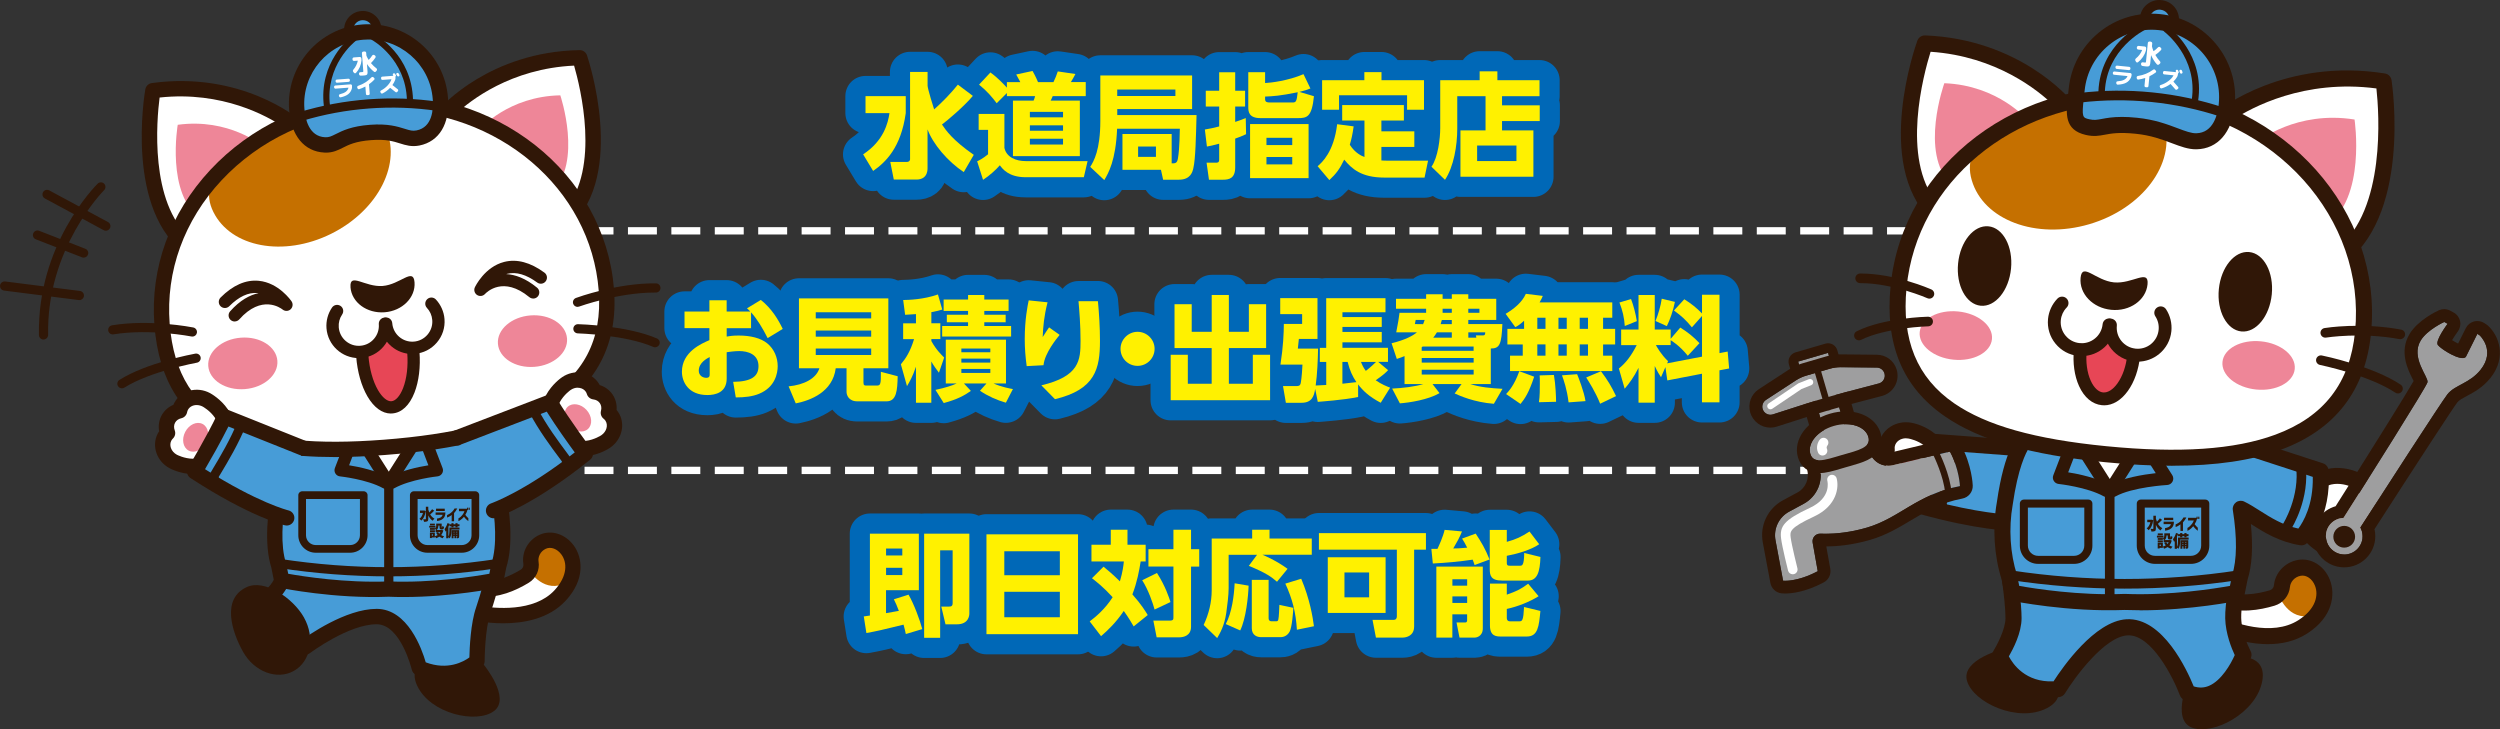 <?xml version="1.0" encoding="UTF-8"?><svg id="b" xmlns="http://www.w3.org/2000/svg" viewBox="0 0 682.34 199.04"><rect x="0" y="0" width="682.34" height="199.04" fill="#333333" stroke="none"/><defs><style>.f{fill:#e74656;}.g{fill:#c57000;}.h{fill:#ee8698;}.i{fill:#fff;}.j{stroke-dasharray:7.9 3.95;}.j,.k,.l{fill:none;}.j,.l{stroke:#fff;stroke-width:2px;}.k{stroke:#0068b7;stroke-linecap:round;stroke-linejoin:round;stroke-width:11px;}.m{fill:#479cd7;}.n{fill:#fff100;}.o{fill:#301707;}.p{fill:#9e9e9f;}</style></defs><g id="c"><line class="l" x1="92.34" y1="63" x2="96.34" y2="63"/><line class="j" x1="100.29" y1="63" x2="560.36" y2="63"/><line class="l" x1="562.34" y1="63" x2="566.34" y2="63"/><line class="l" x1="92.34" y1="128.39" x2="96.34" y2="128.39"/><line class="j" x1="100.29" y1="128.39" x2="560.36" y2="128.39"/><line class="l" x1="562.34" y1="128.39" x2="566.34" y2="128.39"/></g><g id="d"><path class="k" d="M236.23,26.23h10.98v4.65c-1.3,9.43-5.52,13.43-8.9,15.78l-2.73-4.53c5.61-3.69,6.79-8.53,7.19-11.26h-6.54v-4.65ZM253.16,23.32c0,.84,1.71,6.36,1.8,6.54,2.33-2.08,4.5-4.31,6.48-6.76l4.09,3.07c-2.39,2.88-7.01,6.76-8.43,7.81,1.08,1.61,2.92,4.28,8.68,8.28l-2.73,4.71c-4.37-2.88-8.43-7.66-9.89-11.66v10.6c0,2.51-1.64,3.1-3.01,3.1h-6.2l-.96-4.81h4.53c.43,0,.87-.22.87-.78v-23.78h4.78v3.66Z"/><path class="k" d="M267.1,31.1h7.04v9.27c.56,2.54,3.13,3.6,5.8,3.6h16.9l-1.02,4.4h-15.88c-4.65,0-6.33-2.29-7.04-3.26-1.18,1.36-2.92,2.88-4.59,3.97l-1.61-5.05c.53-.25,1.58-.77,2.98-1.92v-6.67h-2.57v-4.34ZM274.82,25.39l-2.79,2.79c-1.15-1.58-2.64-3.32-4.81-5.08l3.1-3.32c2.2,1.58,4.06,3.66,4.5,4.15v-1.52h3.66c-.53-1.02-.59-1.15-1.12-2.08l4.46-.96c.37.68.77,1.33,1.49,3.04h4.22c.4-.78.93-2.11,1.18-2.92l4.81.71c-.25.5-.87,1.64-1.24,2.2h4.06v3.84h-9.02c-.15.37-.34.84-.56,1.21h7.97v15.16h-18.26v-15.16h5.64c.19-.4.31-.84.4-1.21h-7.69v-.87ZM281.09,30.54v1.49h9.05v-1.49h-9.05ZM281.09,34.2v1.49h9.05v-1.49h-9.05ZM281.09,37.86v1.58h9.05v-1.58h-9.05Z"/><path class="k" d="M319.78,44.59c.96,0,1.49,0,1.71-1.3.5-2.73.5-7.6.53-8.15h-17.12c-.37,8.68-2.36,12.09-3.5,14.01l-3.84-3.6c.96-1.52,2.76-4.59,2.76-12.56v-12.4h25.05v9.18h-20.43v1.64h21.64c-.16,6.02-.28,11.97-.87,14.48-.22.99-.74,3.16-3.94,3.16h-4.31l-.59-2.7h-10.51v-9.77h13.43v8ZM304.93,24.43v1.77h15.88v-1.77h-15.88ZM310.63,40v2.82h4.87v-2.82h-4.87Z"/><path class="k" d="M340.11,36.62c-1.15.53-1.8.81-2.98,1.21v7.84c0,3.01-1.64,3.38-3.35,3.38h-3.81l-.65-4.65h2.57c.4,0,.87,0,.87-.84v-4.34c-1.89.5-2.33.59-3.35.78l-.56-4.65c1.46-.25,2.17-.4,3.91-.84v-5.43h-3.66v-4.31h3.66v-5.05h4.37v5.05h2.7v4.31h-2.7v4.19c.99-.31,1.58-.53,2.88-1.05l.09,4.4ZM357.66,24.15c-1.08.43-1.36.5-3.01.93l3.97,1.18c-.56,5.67-1.89,5.98-4.31,5.98h-10.29c-3.16,0-3.32-1.74-3.32-3.01v-9.52h4.59v2.95c1.55-.06,6.29-.62,10.48-2.42l1.89,3.91ZM357.16,48.62h-15.97v-14.76h15.97v14.76ZM352.79,27.97c.9,0,1.12-.19,1.4-2.79-4.84.99-6.76,1.09-8.9,1.18v.71c0,.81.59.9,1.24.9h6.26ZM352.7,37.61h-7.04v1.98h7.04v-1.98ZM352.7,42.85h-7.04v2.02h7.04v-2.02Z"/><path class="k" d="M372.41,32.9h-6.08v-4.22h16.84v4.22h-6.14v2.95h8.99v4.25h-8.99v3.69c.53.03.84.06,1.67.06h11.07l-.96,4.62h-10.95c-6.29,0-8.9-2.39-10.98-4.9-1.18,2.48-2.2,3.88-4.06,5.58l-3.19-3.78c1.15-.99,4.43-3.88,5.33-11.47l4.5.59c-.31,2.23-.59,3.47-1.05,5.02,1.49,2.33,3.29,3.07,4,3.35v-9.95ZM377.06,19.69v2.2h11.6v8.06h-4.62v-3.94h-18.57v3.94h-4.62v-8.06h11.53v-2.2h4.68Z"/><path class="k" d="M409.96,28.74h10.29v4.31h-10.29v2.54h8.56v12.65h-19.91v-12.65h6.85v-9.33h-7.72v8.84c0,4.65-.96,10.42-3.35,13.98l-3.69-3.57c1.8-2.57,2.39-7.78,2.39-10.57v-13.05h10.76v-2.42h4.84v2.42h11.5v4.37h-10.23v2.48ZM413.89,39.72h-10.73v4.25h10.73v-4.25Z"/><path class="n" d="M236.23,26.23h10.98v4.65c-1.3,9.43-5.52,13.43-8.9,15.78l-2.73-4.53c5.61-3.69,6.79-8.53,7.19-11.26h-6.54v-4.65ZM253.16,23.32c0,.84,1.71,6.36,1.8,6.54,2.33-2.08,4.5-4.31,6.48-6.76l4.09,3.07c-2.39,2.88-7.01,6.76-8.43,7.81,1.08,1.61,2.92,4.28,8.68,8.28l-2.73,4.71c-4.37-2.88-8.43-7.66-9.89-11.66v10.6c0,2.51-1.64,3.1-3.01,3.1h-6.2l-.96-4.81h4.53c.43,0,.87-.22.87-.78v-23.78h4.78v3.66Z"/><path class="n" d="M267.1,31.1h7.04v9.27c.56,2.54,3.13,3.6,5.8,3.6h16.9l-1.02,4.4h-15.88c-4.65,0-6.33-2.29-7.04-3.26-1.18,1.36-2.92,2.88-4.59,3.97l-1.61-5.05c.53-.25,1.58-.77,2.98-1.92v-6.67h-2.57v-4.34ZM274.82,25.39l-2.79,2.79c-1.15-1.58-2.64-3.32-4.81-5.08l3.1-3.32c2.2,1.58,4.06,3.66,4.5,4.15v-1.52h3.66c-.53-1.02-.59-1.15-1.12-2.08l4.46-.96c.37.68.77,1.33,1.49,3.04h4.22c.4-.78.93-2.11,1.18-2.92l4.81.71c-.25.5-.87,1.64-1.24,2.2h4.06v3.84h-9.02c-.15.37-.34.84-.56,1.21h7.97v15.16h-18.26v-15.16h5.64c.19-.4.31-.84.4-1.21h-7.69v-.87ZM281.09,30.54v1.49h9.05v-1.49h-9.05ZM281.09,34.2v1.49h9.05v-1.49h-9.05ZM281.09,37.86v1.58h9.05v-1.58h-9.05Z"/><path class="n" d="M319.78,44.59c.96,0,1.49,0,1.71-1.3.5-2.73.5-7.6.53-8.15h-17.12c-.37,8.68-2.36,12.09-3.5,14.01l-3.84-3.6c.96-1.52,2.76-4.59,2.76-12.56v-12.4h25.05v9.18h-20.43v1.64h21.64c-.16,6.02-.28,11.97-.87,14.48-.22.99-.74,3.16-3.94,3.16h-4.31l-.59-2.7h-10.51v-9.77h13.43v8ZM304.93,24.43v1.77h15.88v-1.77h-15.88ZM310.63,40v2.82h4.87v-2.82h-4.87Z"/><path class="n" d="M340.11,36.62c-1.15.53-1.8.81-2.98,1.21v7.84c0,3.01-1.64,3.38-3.35,3.38h-3.81l-.65-4.65h2.57c.4,0,.87,0,.87-.84v-4.34c-1.89.5-2.33.59-3.35.78l-.56-4.65c1.46-.25,2.17-.4,3.91-.84v-5.43h-3.66v-4.31h3.66v-5.05h4.37v5.05h2.7v4.31h-2.7v4.19c.99-.31,1.58-.53,2.88-1.05l.09,4.4ZM357.66,24.15c-1.08.43-1.36.5-3.01.93l3.97,1.18c-.56,5.67-1.89,5.98-4.31,5.98h-10.29c-3.16,0-3.32-1.74-3.32-3.01v-9.52h4.59v2.95c1.55-.06,6.29-.62,10.48-2.42l1.89,3.91ZM357.16,48.62h-15.97v-14.76h15.97v14.76ZM352.79,27.97c.9,0,1.12-.19,1.4-2.79-4.84.99-6.76,1.09-8.9,1.18v.71c0,.81.59.9,1.24.9h6.26ZM352.7,37.61h-7.04v1.98h7.04v-1.98ZM352.7,42.85h-7.04v2.02h7.04v-2.02Z"/><path class="n" d="M372.41,32.9h-6.08v-4.22h16.84v4.22h-6.14v2.95h8.99v4.25h-8.99v3.69c.53.03.84.06,1.67.06h11.07l-.96,4.62h-10.95c-6.29,0-8.9-2.39-10.98-4.9-1.18,2.48-2.2,3.88-4.06,5.58l-3.19-3.78c1.15-.99,4.43-3.88,5.33-11.47l4.5.59c-.31,2.23-.59,3.47-1.05,5.02,1.49,2.33,3.29,3.07,4,3.35v-9.95ZM377.06,19.69v2.2h11.6v8.06h-4.62v-3.94h-18.57v3.94h-4.62v-8.06h11.53v-2.2h4.68Z"/><path class="n" d="M409.96,28.74h10.29v4.31h-10.29v2.54h8.56v12.65h-19.91v-12.65h6.85v-9.33h-7.72v8.84c0,4.65-.96,10.42-3.35,13.98l-3.69-3.57c1.8-2.57,2.39-7.78,2.39-10.57v-13.05h10.76v-2.42h4.84v2.42h11.5v4.37h-10.23v2.48ZM413.89,39.72h-10.73v4.25h10.73v-4.25Z"/><path class="k" d="M205.01,89.57h-6.67v2.29c.68-.12,1.64-.28,3.26-.28,3.22,0,6.01.68,7.78,2.11,1.95,1.58,2.88,3.94,2.88,6.26,0,1.86-.65,5.71-5.08,7.53-1.77.74-3.94.99-6.36.99l-.71-4.25c5.02-.06,6.91-1.52,6.91-4.28,0-3.29-2.95-4.12-5.24-4.12-1.27,0-2.85.22-3.44.31v7.19c0,3.84-3.13,4.5-5.27,4.5-5.21,0-6.95-3.63-6.95-6.36,0-5.43,5.4-7.72,7.5-8.62v-3.29h-6.79v-4.53h6.79v-3.07h4.71v3.07h6.45c-.31-.34-.53-.53-.9-.87l3.78-2.29c2.98,2.36,4.77,5.4,5.98,7.91l-4.12,2.51c-1.36-2.7-2.92-5.27-4.53-7.04v4.31ZM193.7,97.45c-.65.34-2.98,1.49-2.98,3.72,0,1.43,1.21,1.95,2.02,1.95.96,0,.96-.53.96-1.08v-4.59Z"/><path class="k" d="M235.67,104.36c0,.84.28.87.78.87h2.85c.96,0,1.18-.22,1.12-3.75l4.59,1.21c-.09,3.81-.28,6.85-3.04,6.85h-7.94c-2.45,0-2.98-1.77-2.98-2.57v-6.45h-2.95c-.84,6.48-6.85,8.77-10.91,9.58l-1.95-4.65c4.15-.4,7.53-2.11,8.4-4.93h-5.58v-19.07h24.4v19.07h-6.79v3.84ZM237.78,85.23h-15.13v1.67h15.13v-1.67ZM237.78,90.22h-15.13v1.67h15.13v-1.67ZM237.78,95.12h-15.13v1.77h15.13v-1.77Z"/><path class="k" d="M250.02,85.73c-1.52.12-2.14.15-2.98.19l-.53-4.03c1.46-.03,5.52-.12,9.49-1.52l1.18,4.12c-.77.25-1.46.43-2.98.71v3.04h2.45v4.31h-2.45v.53c1.33,2.45,2.88,3.88,3.5,4.5l-1.43,4.15c-.59-.81-1.49-1.95-2.08-3.07v11.26h-4.19v-9.83c-.93,2.73-1.67,4-2.45,5.3l-1.67-5.95c1.43-1.74,2.54-3.44,3.6-6.88h-2.98v-4.31h3.5v-2.51ZM255.32,106.41c2.64-.56,4.59-1.18,5.77-1.74h-2.95v-11.97h16.43v11.97h-3.38c2.26.99,4.31,1.33,5.27,1.52l-1.92,3.72c-2.39-.68-4.99-1.83-7.07-3.26l1.77-1.98h-6.14l1.89,2.02c-1.77,1.24-3.63,2.29-7.41,3.32l-2.26-3.6ZM264.22,80.52h4.43v1.24h6.63v3.1h-6.63v1.05h5.83v2.05h-5.83v1.02h7.32v2.88h-18.82v-2.88h7.07v-1.02h-5.8v-2.05h5.8v-1.05h-6.67v-3.1h6.67v-1.24ZM262.39,95.12v1.02h7.91v-1.02h-7.91ZM262.39,97.88v1.09h7.91v-1.09h-7.91ZM262.39,100.7v1.08h7.91v-1.08h-7.91Z"/><path class="k" d="M285.92,82.5c-.99,3.88-1.21,6.64-1.33,9.49.99-1.52,1.33-2.08,1.74-2.64l2.88,2.05c-.78.96-4.09,4.99-4.4,8.28l-4.59.25c-.34-2.51-.53-4.84-.53-7.38,0-5.33.78-9.15,1.08-10.57l5.15.53ZM299.66,82.19c.34,3.6.56,7.22.56,10.85,0,7.6-1.27,13.27-12.28,15.91l-3.72-3.78c10.42-2.45,10.7-6.88,10.7-12.15,0-4.34-.34-8.28-.56-10.82h5.3Z"/><path class="k" d="M315.13,95.21c0,2.54-2.05,4.65-4.65,4.65s-4.65-2.08-4.65-4.65,2.14-4.65,4.65-4.65,4.65,2.05,4.65,4.65Z"/><path class="k" d="M325.26,83.03v7.53h5.46v-10.05h4.68v10.05h5.46v-7.53h4.71v11.97h-10.17v9.74h6.54v-7.91h4.71v12.4h-27.13v-12.4h4.68v7.91h6.51v-9.74h-10.14v-11.97h4.68Z"/><path class="k" d="M361.97,98.78h-1.74v-3.84h1.74v-13.55h16.18v3.84h-11.75v1.3h10.73v2.7h-10.73v1.36h10.73v2.85h-10.73v1.49h12.43v3.84h-2.67l2.7,2.26c-.65.68-1.21,1.24-3.38,2.76,1.67,1.15,2.98,1.64,3.94,2.02l-2.57,4.12c-3.29-1.74-4.93-3.38-6.17-5.02v3.44c-3.97.84-10.42,1.27-11.01,1.33l-.71-3.53c-.31,1.89-.84,3.78-3.69,3.78h-4.31l-.78-4.56h3.6c.53,0,1.02,0,1.21-.71.03-.09.34-1.58.5-5.15h-6.01c.77-4.99.9-8.43.93-11.1h4.99v-2.67h-5.98v-4.37h10.17v11.13h-5.08c-.19,1.71-.25,2.42-.28,2.64h5.52c-.06,3.19-.22,7.01-.65,10.08.5-.03,1.92-.09,2.88-.15v-6.29ZM366.4,104.73c1.27-.15,3.57-.4,3.81-.43-1.08-1.61-1.83-3.22-2.39-5.52h-1.43v5.95ZM371.45,98.78c.25.65.62,1.49,1.33,2.45,1.46-1.12,2.29-1.98,2.79-2.45h-4.12Z"/><path class="k" d="M406.89,104.82h-5.61c2.54.84,5.67,1.15,8.81,1.3l-2.36,4.09c-5.43-.43-9.24-2.17-10.7-2.82l1.89-2.57h-7.94l1.92,2.48c-3.07,1.8-8.19,2.6-10.82,2.79l-2.11-4.03c2.85-.12,6.36-.56,8.53-1.24h-5.15v-7.63c-.62.28-1.02.4-2.11.78l-1.43-4.28c3.78-.93,5.86-2.08,6.91-2.98h-5.64c.56-2.79.71-3.88.9-5.33h7.26v-1.12h-8.22v-2.7h8.22v-1.24h4.5v1.24h2.51v-1.24h4.5v1.24h7.63v5.77h-7.63v1.12h9.3c-.22,5.55-.74,6.67-3.16,6.67v9.7ZM388.41,88.48c.15-.34.25-.59.43-1.15h-2.45c-.03.19-.12.68-.22,1.12l2.23.03ZM388.28,94.59l-.25.19v.96h14.17v-1.15h-13.92ZM402.21,97.72h-14.17v1.24h14.17v-1.24ZM402.21,100.92h-14.17v1.3h14.17v-1.3ZM396.25,92.17v-1.46h-4.06c-.43.71-.74,1.12-1.02,1.46h5.08ZM396.25,87.34h-2.73c-.06.31-.12.5-.31,1.12h3.04v-1.12ZM393.74,85.38h2.51v-1.12h-2.51v1.12ZM400.75,85.38h3.04v-1.12h-3.04v1.12ZM402.95,92.17l-.12-.62h1.74c.65,0,.78-.09.81-.84h-4.62v1.46h2.2Z"/><path class="k" d="M416,87.52c-1.21,1.12-1.71,1.4-2.42,1.77l-2.64-3.63c2.29-1.36,4.5-3.16,5.52-5.46l4.62.56c-.19.5-.37.93-.87,1.77h19.84v4.19h-2.51v3.04h3.29v4.25h-3.29v3.07h2.51v4.19h-27.91v-4.19h3.47v-3.07h-4.19v-4.25h4.56v-2.23ZM418.73,102.81c-1.43,4.4-2.57,6.01-3.72,7.44l-3.94-2.7c.65-.71,2.2-2.29,3.6-6.23l4.06,1.49ZM419.59,86.72v3.04h2.23v-3.04h-2.23ZM419.59,94v3.07h2.23v-3.07h-2.23ZM424.12,102.34c.46,2.54.59,6.2.59,7.32l-4.68.12c.25-1.52.25-3.81.25-4.93,0-1.4,0-1.74-.06-2.39l3.91-.12ZM425.36,86.72v3.04h2.26v-3.04h-2.26ZM425.36,94v3.07h2.26v-3.07h-2.26ZM430.45,102.13c.25.59,1.92,4.78,2.29,7.35l-4.62.34c-.43-3.57-1.33-6.11-1.8-7.38l4.12-.31ZM431.16,86.72v3.04h2.26v-3.04h-2.26ZM431.16,94v3.07h2.26v-3.07h-2.26ZM436.96,101.32c1.89,2.51,2.82,4.09,4.12,6.79l-4.34,2.08c-1.27-3.22-3.19-6.2-3.81-7.16l4.03-1.71Z"/><path class="k" d="M454.56,100.17l-1.21,2.79c-.53-.81-.9-1.36-1.71-3.07v10.02h-4.43v-9.52c-1.33,2.67-2.48,4.16-3.78,5.71l-1.58-5.52c1.86-1.49,3.35-3.41,4.87-6.39h-4.25v-4.25h4.74v-9.43h4.43v9.43h4.34v2.54l2.63-3.07c2.02,1.24,3.66,2.57,5.24,4.25l-3.19,3.44c-2.26-2.79-4.31-4.03-4.68-4.25v1.33h-4.03c.34.62,1.36,2.51,3.32,4.4l-.25.59,9.52-1.83v-11.1l-2.76,3.1c-1.49-1.83-2.73-3.04-4.9-4.59l2.82-3.07c1.83,1.12,3.41,2.39,4.84,3.88v-5.12h4.77v15.94l2.23-.43.4,4.62-2.64.5v8.74h-4.77v-7.81l-9.46,1.83-.53-3.66ZM445.17,81.63c.65,1.67,1.27,4,1.58,6.02l-3.29,1.33c-.16-2.33-.59-4.19-1.46-6.42l3.16-.93ZM457.14,82.41c-.46,2.36-1.36,4.9-2.2,6.6l-3.1-1.4c.74-1.71,1.46-4.25,1.71-6.08l3.6.87Z"/><path class="n" d="M205.01,89.57h-6.67v2.29c.68-.12,1.64-.28,3.26-.28,3.22,0,6.01.68,7.78,2.11,1.95,1.58,2.88,3.94,2.88,6.26,0,1.86-.65,5.71-5.08,7.53-1.77.74-3.94.99-6.36.99l-.71-4.25c5.02-.06,6.91-1.52,6.91-4.28,0-3.29-2.95-4.12-5.24-4.12-1.27,0-2.85.22-3.44.31v7.19c0,3.84-3.13,4.5-5.27,4.5-5.21,0-6.95-3.63-6.95-6.36,0-5.43,5.4-7.72,7.5-8.62v-3.29h-6.79v-4.53h6.79v-3.07h4.71v3.07h6.45c-.31-.34-.53-.53-.9-.87l3.78-2.29c2.98,2.36,4.77,5.4,5.98,7.91l-4.12,2.51c-1.36-2.7-2.92-5.27-4.53-7.04v4.31ZM193.7,97.45c-.65.34-2.98,1.49-2.98,3.72,0,1.43,1.21,1.95,2.02,1.95.96,0,.96-.53.96-1.08v-4.59Z"/><path class="n" d="M235.67,104.36c0,.84.28.87.78.87h2.85c.96,0,1.18-.22,1.12-3.75l4.59,1.21c-.09,3.81-.28,6.85-3.04,6.85h-7.94c-2.45,0-2.98-1.77-2.98-2.57v-6.45h-2.95c-.84,6.48-6.85,8.77-10.91,9.58l-1.95-4.65c4.15-.4,7.53-2.11,8.4-4.93h-5.58v-19.07h24.4v19.07h-6.79v3.84ZM237.78,85.23h-15.13v1.67h15.13v-1.67ZM237.78,90.22h-15.13v1.67h15.13v-1.67ZM237.78,95.12h-15.13v1.77h15.13v-1.77Z"/><path class="n" d="M250.02,85.73c-1.52.12-2.14.15-2.98.19l-.53-4.03c1.46-.03,5.52-.12,9.49-1.52l1.18,4.12c-.77.25-1.46.43-2.98.71v3.04h2.45v4.31h-2.45v.53c1.33,2.45,2.88,3.88,3.5,4.5l-1.43,4.15c-.59-.81-1.49-1.95-2.08-3.07v11.26h-4.19v-9.83c-.93,2.73-1.67,4-2.45,5.3l-1.67-5.95c1.43-1.74,2.54-3.44,3.6-6.88h-2.98v-4.31h3.5v-2.51ZM255.32,106.41c2.64-.56,4.59-1.18,5.77-1.74h-2.95v-11.97h16.43v11.97h-3.38c2.26.99,4.31,1.33,5.27,1.52l-1.92,3.72c-2.39-.68-4.99-1.83-7.07-3.26l1.77-1.98h-6.14l1.89,2.02c-1.77,1.24-3.63,2.29-7.41,3.32l-2.26-3.6ZM264.22,80.52h4.43v1.24h6.63v3.1h-6.63v1.05h5.83v2.05h-5.83v1.02h7.32v2.88h-18.82v-2.88h7.07v-1.02h-5.8v-2.05h5.8v-1.05h-6.67v-3.1h6.67v-1.24ZM262.39,95.12v1.02h7.91v-1.02h-7.91ZM262.39,97.88v1.09h7.91v-1.09h-7.91ZM262.39,100.7v1.08h7.91v-1.08h-7.91Z"/><path class="n" d="M285.92,82.5c-.99,3.88-1.21,6.64-1.33,9.49.99-1.52,1.33-2.08,1.74-2.64l2.88,2.05c-.78.96-4.09,4.99-4.4,8.28l-4.59.25c-.34-2.51-.53-4.84-.53-7.38,0-5.33.78-9.15,1.08-10.57l5.15.53ZM299.66,82.19c.34,3.6.56,7.22.56,10.85,0,7.6-1.27,13.27-12.28,15.91l-3.72-3.78c10.42-2.45,10.7-6.88,10.7-12.15,0-4.34-.34-8.28-.56-10.82h5.3Z"/><path class="n" d="M315.13,95.21c0,2.54-2.05,4.65-4.65,4.65s-4.65-2.08-4.65-4.65,2.14-4.65,4.65-4.65,4.65,2.05,4.65,4.65Z"/><path class="n" d="M325.26,83.03v7.53h5.46v-10.05h4.68v10.05h5.46v-7.53h4.71v11.97h-10.17v9.74h6.54v-7.91h4.71v12.4h-27.13v-12.4h4.68v7.91h6.51v-9.74h-10.14v-11.97h4.68Z"/><path class="n" d="M361.97,98.78h-1.74v-3.84h1.74v-13.55h16.18v3.84h-11.75v1.3h10.73v2.7h-10.73v1.36h10.73v2.85h-10.73v1.49h12.43v3.84h-2.67l2.7,2.26c-.65.68-1.21,1.24-3.38,2.76,1.67,1.15,2.98,1.64,3.94,2.02l-2.57,4.12c-3.29-1.74-4.93-3.38-6.17-5.02v3.44c-3.97.84-10.42,1.27-11.01,1.33l-.71-3.53c-.31,1.89-.84,3.78-3.69,3.78h-4.31l-.78-4.56h3.6c.53,0,1.02,0,1.21-.71.03-.09.34-1.58.5-5.15h-6.01c.77-4.99.9-8.43.93-11.1h4.99v-2.67h-5.98v-4.37h10.17v11.13h-5.08c-.19,1.71-.25,2.42-.28,2.64h5.52c-.06,3.19-.22,7.01-.65,10.08.5-.03,1.92-.09,2.88-.15v-6.29ZM366.4,104.73c1.27-.15,3.57-.4,3.81-.43-1.08-1.61-1.83-3.22-2.39-5.52h-1.43v5.95ZM371.45,98.78c.25.65.62,1.49,1.33,2.45,1.46-1.12,2.29-1.98,2.79-2.45h-4.12Z"/><path class="n" d="M406.89,104.82h-5.61c2.54.84,5.67,1.15,8.81,1.3l-2.36,4.09c-5.43-.43-9.24-2.17-10.7-2.82l1.89-2.57h-7.94l1.92,2.48c-3.07,1.8-8.19,2.6-10.82,2.79l-2.11-4.03c2.85-.12,6.36-.56,8.53-1.24h-5.15v-7.63c-.62.28-1.02.4-2.11.78l-1.43-4.28c3.78-.93,5.86-2.08,6.91-2.98h-5.64c.56-2.79.71-3.88.9-5.33h7.26v-1.12h-8.22v-2.7h8.22v-1.24h4.5v1.24h2.51v-1.24h4.5v1.24h7.63v5.77h-7.63v1.12h9.3c-.22,5.55-.74,6.67-3.16,6.67v9.7ZM388.41,88.48c.15-.34.25-.59.43-1.15h-2.45c-.03.19-.12.68-.22,1.12l2.23.03ZM388.28,94.59l-.25.19v.96h14.17v-1.15h-13.92ZM402.21,97.72h-14.17v1.24h14.17v-1.24ZM402.21,100.92h-14.17v1.3h14.17v-1.3ZM396.25,92.17v-1.46h-4.06c-.43.71-.74,1.12-1.02,1.46h5.08ZM396.25,87.34h-2.73c-.06.31-.12.5-.31,1.12h3.04v-1.12ZM393.74,85.38h2.51v-1.12h-2.51v1.12ZM400.75,85.38h3.04v-1.12h-3.04v1.12ZM402.95,92.17l-.12-.62h1.74c.65,0,.78-.09.81-.84h-4.62v1.46h2.2Z"/><path class="n" d="M416,87.52c-1.21,1.12-1.71,1.4-2.42,1.77l-2.64-3.63c2.29-1.36,4.5-3.16,5.52-5.46l4.62.56c-.19.5-.37.93-.87,1.77h19.84v4.19h-2.51v3.04h3.29v4.25h-3.29v3.07h2.51v4.19h-27.91v-4.19h3.47v-3.07h-4.19v-4.25h4.56v-2.23ZM418.73,102.81c-1.43,4.4-2.57,6.01-3.72,7.44l-3.94-2.7c.65-.71,2.2-2.29,3.6-6.23l4.06,1.49ZM419.59,86.72v3.04h2.23v-3.04h-2.23ZM419.59,94v3.07h2.23v-3.07h-2.23ZM424.12,102.34c.46,2.54.59,6.2.59,7.32l-4.68.12c.25-1.52.25-3.81.25-4.93,0-1.4,0-1.74-.06-2.39l3.91-.12ZM425.36,86.72v3.04h2.26v-3.04h-2.26ZM425.36,94v3.07h2.26v-3.07h-2.26ZM430.45,102.13c.25.59,1.92,4.78,2.29,7.35l-4.62.34c-.43-3.57-1.33-6.11-1.8-7.38l4.12-.31ZM431.16,86.72v3.04h2.26v-3.04h-2.26ZM431.16,94v3.07h2.26v-3.07h-2.26ZM436.96,101.32c1.89,2.51,2.82,4.09,4.12,6.79l-4.34,2.08c-1.27-3.22-3.19-6.2-3.81-7.16l4.03-1.71Z"/><path class="n" d="M454.56,100.17l-1.21,2.79c-.53-.81-.9-1.36-1.71-3.07v10.02h-4.43v-9.52c-1.33,2.67-2.48,4.16-3.78,5.71l-1.58-5.52c1.86-1.49,3.35-3.41,4.87-6.39h-4.25v-4.25h4.74v-9.43h4.43v9.43h4.34v2.54l2.63-3.07c2.02,1.24,3.66,2.57,5.24,4.25l-3.19,3.44c-2.26-2.79-4.31-4.03-4.68-4.25v1.33h-4.03c.34.62,1.36,2.51,3.32,4.4l-.25.59,9.52-1.83v-11.1l-2.76,3.1c-1.49-1.83-2.73-3.04-4.9-4.59l2.82-3.07c1.83,1.12,3.41,2.39,4.84,3.88v-5.12h4.77v15.94l2.23-.43.4,4.62-2.64.5v8.74h-4.77v-7.81l-9.46,1.83-.53-3.66ZM445.17,81.63c.65,1.67,1.27,4,1.58,6.02l-3.29,1.33c-.16-2.33-.59-4.19-1.46-6.42l3.16-.93ZM457.14,82.41c-.46,2.36-1.36,4.9-2.2,6.6l-3.1-1.4c.74-1.71,1.46-4.25,1.71-6.08l3.6.87Z"/><path class="k" d="M247.23,173.06c-.16-.74-.28-1.4-.62-2.57-6.2,1.52-7.01,1.71-10.14,2.29l-.71-4.53c.62-.09.68-.09,1.67-.25v-22.35h13.36v15.44h-8.96v6.26c.56-.09,1.52-.25,3.5-.62-.5-1.36-.87-2.17-1.36-3.16l4-1.27c1.46,2.48,3.13,6.98,3.75,9.4l-4.5,1.36ZM241.84,149.71v1.89h4.43v-1.89h-4.43ZM241.84,154.98v1.98h4.43v-1.98h-4.43ZM264.57,145.65v21.8c0,.5-.16,2.95-3.41,2.95h-3.1l-1.15-4.84h2.02c.56,0,1.08-.03,1.08-.96v-14.39h-3.41v23.87h-4.37v-28.43h12.34Z"/><path class="k" d="M294.23,145.84v27.25h-24.99v-27.25h24.99ZM274.11,157h15.16v-6.54h-15.16v6.54ZM274.11,161.52v6.95h15.16v-6.95h-15.16Z"/><path class="k" d="M301.2,154.67c1.05.87,2.42,1.98,4.46,4,.81-2.76.96-4.28,1.08-5.43h-8.84v-4.56h5.27v-4.09h4.56v4.09h4.96v4.56h-1.36c-.4,2.51-.96,5.61-2.26,8.99,2.51,2.82,3.63,4.71,4.19,5.64l-3.84,3.1c-.59-.99-1.27-2.23-2.7-4.22-2.11,3.16-4.34,5.27-6.2,6.88l-3.1-4.03c1.64-1.24,4.19-3.35,6.26-6.6-2.54-2.79-4.53-4.31-5.64-5.18l3.16-3.16ZM315.78,156.38c2.33,3.66,3.29,6.7,3.69,7.94l-4.34,2.05c-.43-1.61-1.67-5.33-3.38-8l4.03-1.98ZM325.08,144.6v5.3h2.23v4.74h-2.23v16.43c0,2.42-2.02,2.88-3.22,2.88h-6.17l-.9-4.56h4.43c1.05,0,1.05-.37,1.05-.93v-13.83h-6.82v-4.74h6.82v-5.3h4.81Z"/><path class="k" d="M343.12,151.42h-7.78v9.12c0,1.92-.37,4.77-.65,6.76-.5,3.5-1.74,5.58-2.48,6.85l-3.69-3.57c1.4-2.98,2.2-6.2,2.2-9.49v-14.11h11.04v-2.39h4.74v2.39h11.53v4.43h-13.46c.56.25,3.72,1.55,6.85,3.84l-2.88,3.53c-1.49-1.3-3.01-2.42-7.69-4.34l2.26-3.04ZM340.79,159.85c-.09,2.91-.71,8.99-2.29,12.22l-3.94-1.74c1.67-3.16,2.26-7.75,2.42-11.13l3.81.65ZM341.66,158.27h4.59v10.51c0,.5.31.78.71.78h1.39c.19,0,.47,0,.56-.5.16-.65.25-3.16.28-3.97l3.81.81c-.06,1.09-.34,5.18-.99,6.45-.78,1.49-2.14,1.55-2.51,1.55h-5.33c-1.05,0-2.51-.5-2.51-2.45v-13.18ZM355.15,157.96c2.36,5.58,3.16,10.57,3.47,12.96l-4.65.96c-.28-4.71-1.24-8.43-3.16-12.59l4.34-1.33Z"/><path class="k" d="M385.96,171.04c0,2.42-2.02,2.98-3.13,2.98h-7.29l-.93-4.84h5.77c.62,0,.87-.4.87-.96v-18.2h-21.27v-4.5h29.21v4.5h-3.22v21.02ZM378.18,167.29h-15.78v-15.19h15.78v15.19ZM373.68,156.25h-6.73v6.79h6.73v-6.79Z"/><path class="k" d="M402.48,154.24c-.16-.43-.22-.71-.53-1.49-3.6.53-7.25.87-10.88,1.05l-.4-4h1.67c.43-.93,1.52-3.29,1.95-5.18l4.74.43c-.68,1.71-1.3,2.79-2.39,4.65.65,0,2.05-.03,3.81-.22-.53-1.09-.93-1.71-1.4-2.48l3.72-1.36c1.58,2.42,2.6,4.12,3.78,7.07l-4.09,1.52ZM392.03,154.64h12.68v16.87c0,2.29-1.92,2.51-2.11,2.51h-4.25l-.81-4.12h2.36c.5,0,.53-.4.53-.62v-1.61h-4.03v6.36h-4.37v-19.38ZM396.41,158.11v1.74h4.03v-1.74h-4.03ZM396.41,162.77v1.8h4.03v-1.8h-4.03ZM411.26,144.63v3.26c2.57-.71,3.94-1.36,6.2-2.82l2.64,3.47c-2.17,1.52-6.02,2.64-8.84,3.16v1.92c0,.78.4.78.78.78h2.82c.56,0,1.12,0,1.15-3.47l4.43,1.08c-.12,4.09-.87,6.45-3.41,6.45h-7.04c-3.13,0-3.38-1.43-3.38-3.13v-10.7h4.65ZM406.67,159.29h4.59v3.01c2.64-.93,3.78-1.46,5.83-2.98l2.85,3.41c-2.48,1.55-5.77,2.85-8.68,3.47v2.48c0,.43.19.9.87.9h2.57c.78,0,1.09-.25,1.27-3.91l4.46,1.08c-.4,4.19-.65,6.98-3.72,6.98h-7.07c-1.3,0-2.98-.12-2.98-3.01v-11.44Z"/><path class="n" d="M247.23,173.06c-.16-.74-.28-1.4-.62-2.57-6.2,1.52-7.01,1.71-10.14,2.29l-.71-4.53c.62-.09.68-.09,1.67-.25v-22.35h13.36v15.44h-8.96v6.26c.56-.09,1.52-.25,3.5-.62-.5-1.36-.87-2.17-1.36-3.16l4-1.27c1.46,2.48,3.13,6.98,3.75,9.4l-4.5,1.36ZM241.84,149.71v1.89h4.43v-1.89h-4.43ZM241.84,154.98v1.98h4.43v-1.98h-4.43ZM264.57,145.65v21.8c0,.5-.16,2.95-3.41,2.95h-3.1l-1.15-4.84h2.02c.56,0,1.08-.03,1.08-.96v-14.39h-3.41v23.87h-4.37v-28.43h12.34Z"/><path class="n" d="M294.23,145.84v27.25h-24.99v-27.25h24.99ZM274.11,157h15.16v-6.54h-15.16v6.54ZM274.11,161.52v6.95h15.16v-6.95h-15.16Z"/><path class="n" d="M301.2,154.67c1.05.87,2.42,1.98,4.46,4,.81-2.76.96-4.28,1.08-5.43h-8.84v-4.56h5.27v-4.09h4.56v4.09h4.96v4.56h-1.36c-.4,2.51-.96,5.61-2.26,8.99,2.51,2.82,3.63,4.71,4.19,5.64l-3.84,3.1c-.59-.99-1.27-2.23-2.7-4.22-2.11,3.16-4.34,5.27-6.2,6.88l-3.1-4.03c1.64-1.24,4.19-3.35,6.26-6.6-2.54-2.79-4.53-4.31-5.64-5.18l3.16-3.16ZM315.78,156.38c2.33,3.66,3.29,6.7,3.69,7.94l-4.34,2.05c-.43-1.61-1.67-5.33-3.38-8l4.03-1.98ZM325.08,144.6v5.3h2.23v4.74h-2.23v16.43c0,2.42-2.02,2.88-3.22,2.88h-6.17l-.9-4.56h4.43c1.05,0,1.05-.37,1.05-.93v-13.83h-6.82v-4.74h6.82v-5.3h4.81Z"/><path class="n" d="M343.12,151.42h-7.78v9.12c0,1.92-.37,4.77-.65,6.76-.5,3.5-1.74,5.58-2.48,6.85l-3.69-3.57c1.4-2.98,2.2-6.2,2.2-9.49v-14.11h11.04v-2.39h4.74v2.39h11.53v4.43h-13.46c.56.25,3.72,1.55,6.85,3.84l-2.88,3.53c-1.49-1.3-3.01-2.42-7.69-4.34l2.26-3.04ZM340.79,159.85c-.09,2.91-.71,8.99-2.29,12.22l-3.94-1.74c1.67-3.16,2.26-7.75,2.42-11.13l3.81.65ZM341.66,158.27h4.59v10.51c0,.5.31.78.71.78h1.39c.19,0,.47,0,.56-.5.16-.65.25-3.16.28-3.97l3.81.81c-.06,1.09-.34,5.18-.99,6.45-.78,1.49-2.14,1.55-2.51,1.55h-5.33c-1.05,0-2.51-.5-2.51-2.45v-13.18ZM355.15,157.96c2.36,5.58,3.16,10.57,3.47,12.96l-4.65.96c-.28-4.71-1.24-8.43-3.16-12.59l4.34-1.33Z"/><path class="n" d="M385.96,171.04c0,2.42-2.02,2.98-3.13,2.98h-7.29l-.93-4.84h5.77c.62,0,.87-.4.87-.96v-18.2h-21.27v-4.5h29.21v4.5h-3.22v21.02ZM378.18,167.29h-15.78v-15.19h15.78v15.19ZM373.68,156.25h-6.73v6.79h6.73v-6.79Z"/><path class="n" d="M402.48,154.24c-.16-.43-.22-.71-.53-1.49-3.6.53-7.25.87-10.88,1.05l-.4-4h1.67c.43-.93,1.52-3.29,1.95-5.18l4.74.43c-.68,1.71-1.3,2.79-2.39,4.65.65,0,2.05-.03,3.81-.22-.53-1.09-.93-1.71-1.4-2.48l3.72-1.36c1.58,2.42,2.6,4.12,3.78,7.07l-4.09,1.52ZM392.03,154.64h12.68v16.87c0,2.29-1.92,2.51-2.11,2.51h-4.25l-.81-4.12h2.36c.5,0,.53-.4.53-.62v-1.61h-4.03v6.36h-4.37v-19.38ZM396.41,158.11v1.74h4.03v-1.74h-4.03ZM396.41,162.77v1.8h4.03v-1.8h-4.03ZM411.26,144.63v3.26c2.57-.71,3.94-1.36,6.2-2.82l2.64,3.47c-2.17,1.52-6.02,2.64-8.84,3.16v1.92c0,.78.4.78.78.78h2.82c.56,0,1.12,0,1.15-3.47l4.43,1.08c-.12,4.09-.87,6.45-3.41,6.45h-7.04c-3.13,0-3.38-1.43-3.38-3.13v-10.7h4.65ZM406.67,159.29h4.59v3.01c2.64-.93,3.78-1.46,5.83-2.98l2.85,3.41c-2.48,1.55-5.77,2.85-8.68,3.47v2.48c0,.43.19.9.87.9h2.57c.78,0,1.09-.25,1.27-3.91l4.46,1.08c-.4,4.19-.65,6.98-3.72,6.98h-7.07c-1.3,0-2.98-.12-2.98-3.01v-11.44Z"/></g><g id="e"><path class="i" d="M128.32,167s16.51,4.22,24.54-4.46.56-17.14-4.77-14.66c-2.42,1.13-3.5,3.61-3.16,5.71.23,1.45-.42,2.89-1.67,3.66-3.18,1.94-8.85,4.63-13.89,3l-1.03,6.74Z"/><path class="g" d="M144.64,155.99s4.06,6.26,9.97,3c5.91-3.26-.96-11.19-3.53-11.2-2.57-.01-6.41,1.79-6.44,8.2Z"/><path class="o" d="M137.35,170.12c-5.13,0-9.21-1.01-9.55-1.1-1.04-.27-1.71-1.28-1.55-2.34l1.03-6.74c.09-.61.45-1.14.97-1.46.52-.32,1.16-.4,1.74-.21,4.31,1.39,9.47-1.16,12.16-2.8.52-.32.8-.92.7-1.54-.52-3.24,1.26-6.51,4.35-7.94,3.21-1.49,7.08-.29,9.41,2.91,2.38,3.27,3.23,9.17-2.22,15.06-4.59,4.95-11.44,6.16-17.04,6.16ZM128.32,167h0,0ZM130.69,165.34c4.3.74,15.03,1.83,20.64-4.22,3.72-4.02,3.43-7.68,1.91-9.76-1.14-1.57-2.9-2.22-4.27-1.58-1.55.72-2.17,2.3-1.98,3.48.37,2.3-.67,4.57-2.65,5.78-3.47,2.12-8.39,4.3-13.25,3.73l-.4,2.58Z"/><path class="o" d="M132.01,181.38s7.55,9.15,2.82,12.69-17.31.81-20.95-6.88c-3.16-6.69,5.17-7.91,5.17-7.91l12.96,2.1Z"/><path class="m" d="M106.11,148.85l-26.67,2.24s-1.56,8.85-5.96,11.73c-5.77,3.78-7.16,6.56-7.16,6.56,0,0,7.66,11.38,17.1,7.16,0,0,10.94-8.25,19.38-8.25s11.63,14.02,11.63,14.02c9.43,4.22,15.76-1.86,15.76-1.86,0,0,0-9,1.74-13.97,1.74-4.97,4.97-17.63,4.97-17.63h-30.79Z"/><path class="o" d="M121.08,185.91c-2.23,0-4.75-.46-7.5-1.69-.6-.27-1.04-.8-1.19-1.45-.03-.12-3.03-12.39-9.59-12.39-7.63,0-18.02,7.75-18.13,7.83-.13.09-.26.17-.4.24-8.73,3.9-16.7-3.46-19.69-7.9-.42-.63-.47-1.43-.14-2.1.17-.34,1.82-3.4,7.88-7.37,2.98-1.95,4.66-8.13,5.05-10.35.17-.93.94-1.64,1.89-1.72l26.67-2.24c.06,0,.12,0,.17,0h30.79c.65,0,1.26.3,1.65.81s.54,1.17.38,1.8c-.13.52-3.27,12.81-5.02,17.8-1.6,4.57-1.62,13.19-1.62,13.28,0,.57-.23,1.11-.64,1.51-.22.21-4.21,3.95-10.56,3.95ZM116.19,180.77c6.01,2.27,10.35-.18,11.92-1.33.06-2.56.34-9.38,1.84-13.66,1.21-3.46,3.2-10.89,4.24-14.85h-28l-25.03,2.1c-.71,2.94-2.6,8.95-6.54,11.52-3.12,2.05-4.84,3.75-5.7,4.77,2.04,2.46,7.43,7.89,13.44,5.38,1.63-1.2,11.96-8.52,20.44-8.52s12.38,11.02,13.39,14.57Z"/><path class="m" d="M131.95,118.43h-51.69s-8.15,23.66-4.18,35.99l.8,3.98s14.51,2.98,29.23,2.39c14.71.6,29.23-2.39,29.23-2.39l.8-3.98c3.98-12.33-4.18-35.99-4.18-35.99Z"/><path class="o" d="M110.15,162.95c-1.34,0-2.69-.02-4.04-.08-14.77.59-29.05-2.31-29.65-2.43-.82-.17-1.47-.81-1.63-1.64l-.77-3.86c-4.06-12.87,3.88-36.2,4.23-37.19.29-.84,1.09-1.41,1.98-1.41h51.69c.89,0,1.69.57,1.98,1.41.34.99,8.28,24.32,4.23,37.19l-.77,3.86c-.16.82-.81,1.47-1.63,1.64-.55.11-12.38,2.51-25.61,2.51ZM106.11,158.69s.06,0,.08,0c11.72.47,23.46-1.39,27.37-2.09l.52-2.59c.02-.08.04-.16.06-.23,3.18-9.86-2.08-28.07-3.71-33.25h-48.65c-1.63,5.19-6.88,23.4-3.7,33.25.02.08.04.15.06.23l.52,2.59c3.9.7,15.65,2.56,27.37,2.09.03,0,.06,0,.08,0Z"/><path class="o" d="M106.11,160.44c-.69,0-1.26-.56-1.26-1.26v-35.42c0-.69.56-1.26,1.26-1.26s1.26.56,1.26,1.26v35.42c0,.69-.56,1.26-1.26,1.26Z"/><polygon class="i" points="106.11 131.85 98.96 120.59 113.26 120.59 106.11 131.85"/><path class="o" d="M106.11,133.52c-.57,0-1.11-.29-1.41-.78l-7.15-11.25c-.33-.51-.35-1.17-.05-1.7s.86-.87,1.47-.87h14.3c.61,0,1.17.33,1.47.87s.27,1.19-.05,1.7l-7.15,11.25c-.31.48-.84.78-1.41.78ZM102,122.27l4.11,6.46,4.11-6.46h-8.21Z"/><path class="o" d="M105.39,133.47c-.27,0-.55-.07-.81-.21-4.43-2.45-11.71-3.23-11.79-3.24-.52-.05-.98-.34-1.25-.79-.27-.44-.32-.99-.14-1.48l2.39-6.22c.33-.86,1.3-1.3,2.16-.96.86.33,1.29,1.3.96,2.16l-1.63,4.26c2.72.44,7.46,1.43,10.92,3.34.81.45,1.1,1.47.65,2.27-.3.55-.88.86-1.47.86Z"/><path class="o" d="M106.82,133.47c-.59,0-1.16-.31-1.47-.86-.45-.81-.16-1.83.65-2.27,3.46-1.92,8.2-2.9,10.92-3.34l-1.63-4.26c-.33-.86.1-1.83.96-2.16.86-.33,1.83.1,2.16.96l2.39,6.22c.19.49.14,1.03-.14,1.47-.27.44-.74.74-1.25.79-.07,0-7.37.79-11.79,3.24-.26.14-.54.21-.81.21Z"/><path class="o" d="M95.56,150.86h-9.38c-2.62,0-4.76-2.14-4.76-4.76v-10.96c0-.58.47-1.05,1.05-1.05h16.8c.58,0,1.05.47,1.05,1.05v10.96c0,2.62-2.14,4.76-4.76,4.76ZM83.52,136.19v9.91c0,1.47,1.2,2.67,2.67,2.67h9.38c1.47,0,2.67-1.2,2.67-2.67v-9.91h-14.71Z"/><path class="o" d="M115.78,139.33l.42.16c-.09.6-.24,1.13-.45,1.58-.21.45-.47.79-.77,1.03-.05-.08-.14-.17-.24-.27-.11-.1-.2-.18-.27-.23.47-.33.79-.87.97-1.61h-.82v-.64h1.05l.11-.02ZM117.92,138.97l.58.42c-.43.45-.79.79-1.09,1.02.31.52.7.9,1.17,1.13-.07.07-.16.16-.25.27-.09.12-.17.22-.22.32-.5-.31-.91-.8-1.22-1.46v.96c0,.18-.02.32-.06.42-.04.1-.11.18-.21.24-.16.09-.46.14-.89.14-.01-.1-.04-.21-.09-.35-.05-.14-.1-.26-.15-.35.17,0,.38.01.63.01.08,0,.11-.04.11-.11v-3.33h.66v.76c.07.28.16.55.27.82.31-.3.57-.6.77-.9Z"/><path class="o" d="M118.89,140.5v-.63h2.68c0,.37-.05.69-.15.96-.1.27-.25.49-.43.67-.19.17-.38.31-.57.4-.19.09-.38.16-.55.2-.17.04-.31.07-.42.08-.11.01-.16.02-.17.02v-.68s.05,0,.14-.01c.09-.01.2-.04.34-.07.13-.04.28-.09.42-.17.15-.07.28-.17.39-.3.11-.13.19-.28.24-.47h-1.9ZM119.01,139.47v-.63h2.38v.63h-2.38Z"/><path class="o" d="M124.81,138.77c-.12.25-.26.48-.42.7-.17.22-.32.41-.46.57v2.23h-.65v-1.72c-.21.18-.42.32-.61.42s-.35.18-.47.22c-.12.04-.18.06-.18.06v-.68s.07-.03.21-.09.31-.15.53-.29c.21-.13.44-.32.67-.55.23-.23.45-.52.64-.87h.75Z"/><path class="o" d="M125.27,139.53v-.68h2.21v-.29h.29v.61h-.18c-.05.21-.12.4-.19.59-.12.28-.25.53-.4.76.12.17.25.32.37.46.12.14.23.25.32.32.09.07.14.11.14.12v.81c-.15-.11-.28-.22-.41-.32-.12-.1-.25-.23-.39-.38s-.27-.31-.4-.49c-.17.21-.34.4-.52.55-.17.16-.34.28-.49.38-.15.1-.27.17-.36.21-.09.04-.14.07-.14.07v-.76c.24-.13.46-.28.65-.46.19-.18.37-.39.54-.62.17-.23.32-.52.46-.88h-1.5ZM127.92,139.17v-.61h.29v.61h-.29Z"/><path class="o" d="M118.85,143.51v.49h-1.7v-.49h1.7ZM120.61,144.64l.4.14c-.13.51-.33.93-.61,1.26.25.15.53.26.82.33-.07.06-.14.15-.22.25-.08.11-.14.2-.18.29-.34-.11-.64-.25-.89-.44-.27.18-.58.33-.93.44-.07-.19-.17-.36-.31-.53v.31h-.83v.16h-.52v-1.51h1.34v1.01c.3-.07.55-.18.77-.32-.16-.19-.31-.4-.43-.64l.53-.17h-.65v-.56h.17c-.13-.14-.26-.25-.38-.33v.27h-1.34v-.47h1.34v.15c.15-.11.25-.24.3-.38.05-.14.07-.3.07-.48v-.52h1.49v.93c0,.06,0,.11,0,.12s.01.02.03.02h.05s.03,0,.04-.03c0-.02.02-.06.02-.12,0-.06,0-.15.01-.27.1.09.27.16.5.22-.03.27-.07.46-.15.57-.07.1-.19.16-.35.16h-.23c-.19,0-.32-.05-.39-.14s-.11-.27-.11-.52v-.38h-.33c0,.55-.16.95-.46,1.2h1.31l.1-.02ZM118.7,144.73v.47h-1.34v-.47h1.34ZM118.69,142.92v.47h-1.32v-.47h1.32ZM118.16,146.21v-.37h-.3v.37h.3ZM120.21,145.23h-.64c.08.15.19.3.33.44.13-.14.23-.29.31-.44Z"/><path class="o" d="M125.42,143.99v.54h-2.23v.43c0,.9-.15,1.56-.45,1.98-.07-.1-.2-.21-.37-.34v.31h-.58v-2.03c-.05.07-.11.15-.18.23-.02-.08-.07-.2-.13-.35s-.11-.27-.16-.35c.16-.2.31-.44.46-.73s.26-.59.35-.9l.57.17-.04.14h.55v-.28h.57v.28h.53v-.28h.58v.28h.52v.54h-.52v.26h-.58v-.26h-.53v.26h-.57v-.26h-.55v-.53c-.07.23-.17.46-.27.7v2.63c.18-.33.27-.83.27-1.49v-.96h2.78ZM125.32,144.69v1.72c0,.12-.01.21-.03.27-.02.07-.06.12-.12.16-.1.06-.26.09-.48.08-.01-.16-.06-.31-.12-.47.09,0,.16,0,.19,0,.03,0,.04-.02.04-.05v-.13h-.29v.63h-.47v-.63h-.26v.64h-.51v-2.22h2.04ZM124.05,145.14h-.26v.17h.26v-.17ZM123.79,145.88h.26v-.17h-.26v.17ZM124.8,145.14h-.29v.17h.29v-.17ZM124.52,145.88h.29v-.17h-.29v.17Z"/><path class="o" d="M126.03,150.86h-9.38c-2.62,0-4.76-2.14-4.76-4.76v-10.96c0-.58.47-1.05,1.05-1.05h16.8c.58,0,1.05.47,1.05,1.05v10.96c0,2.62-2.13,4.76-4.76,4.76ZM113.98,136.19v9.91c0,1.47,1.2,2.67,2.67,2.67h9.38c1.47,0,2.67-1.2,2.67-2.67v-9.91h-14.71Z"/><path class="o" d="M106.11,157.31c-10.03,0-20.05-.76-30.01-2.28-.68-.1-1.16-.74-1.05-1.43.1-.68.74-1.15,1.43-1.05,19.66,3,39.6,3,59.26,0,.69-.1,1.33.37,1.43,1.05.1.69-.37,1.33-1.05,1.43-9.96,1.52-19.98,2.28-30.01,2.28Z"/><path class="o" d="M11.88,92.68c-.68,0-1.24-.54-1.25-1.23-.51-24.67,15.35-40.65,16.02-41.32.49-.49,1.29-.48,1.77,0,.49.49.48,1.29,0,1.77-.16.16-15.77,15.92-15.28,39.48.01.69-.54,1.27-1.23,1.28h-.03Z"/><path class="o" d="M28.88,62.97c-.2,0-.41-.05-.59-.15l-16.04-8.65c-.61-.33-.84-1.09-.51-1.7.33-.61,1.09-.84,1.7-.51l16.04,8.65c.61.33.84,1.09.51,1.7-.23.42-.66.66-1.11.66Z"/><path class="o" d="M22.84,70.32c-.15,0-.31-.03-.46-.09l-12.6-4.91c-.65-.25-.97-.98-.71-1.62.25-.65.98-.97,1.62-.71l12.6,4.91c.65.25.97.98.71,1.62-.19.5-.67.8-1.17.8Z"/><path class="o" d="M21.67,81.9c-.05,0-.11,0-.16,0l-20.41-2.59c-.69-.09-1.17-.72-1.09-1.4.09-.69.72-1.17,1.4-1.09l20.41,2.59c.69.09,1.17.72,1.09,1.4-.08.63-.62,1.1-1.24,1.1Z"/><path class="i" d="M80.41,34.29s-15.13-12.78-38.7-9.55c0,0-5.54,32.05,10.59,43.17l28.11-33.61Z"/><path class="o" d="M52.31,70c-.41,0-.83-.12-1.19-.37-17.04-11.74-11.7-43.88-11.46-45.24.16-.9.87-1.59,1.78-1.72,24.21-3.32,39.68,9.48,40.33,10.03.88.74.99,2.06.25,2.94l-28.11,33.61c-.41.49-1.01.75-1.61.75ZM43.56,26.62c-.78,6.08-2.81,28.71,8.43,38.4l25.39-30.36c-4.33-2.92-16.69-9.89-33.82-8.04Z"/><path class="h" d="M71.5,39.74s-8.99-7.59-22.99-5.68c0,0-3.29,19.04,6.29,25.64l16.7-19.97Z"/><path class="i" d="M121.44,31.13s13-14.95,36.78-15.37c0,0,10.39,30.82-3.85,44.28l-32.92-28.91Z"/><path class="o" d="M154.37,62.13c-.49,0-.98-.17-1.38-.52l-32.92-28.91c-.87-.76-.95-2.08-.2-2.94.56-.64,13.89-15.66,38.32-16.08.88-.04,1.73.56,2.02,1.42.44,1.31,10.64,32.25-4.4,46.47-.4.38-.92.57-1.44.57ZM124.5,31.03l29.74,26.12c9.63-11.3,4.15-33.35,2.45-39.24-17.28.8-28.38,9.57-32.19,13.12Z"/><path class="h" d="M131.08,35.15s7.72-8.88,21.85-9.13c0,0,6.17,18.31-2.29,26.31l-19.56-17.18Z"/><path class="i" d="M165.51,79.17c2.37,30.75-27.09,40.34-60.58,42.92-33.49,2.58-58.33-2.82-60.7-33.58s22.86-57.77,56.35-60.35c33.49-2.58,62.56,20.26,64.93,51.01Z"/><path class="g" d="M105.08,34.68c4.8,9.7-1.8,22.75-14.74,29.15-12.94,6.4-27.31,3.71-32.11-5.99s5.72-16.84,18.66-23.24c12.94-6.4,23.39-9.63,28.19.08Z"/><path class="o" d="M91.38,124.75c-12.4,0-21.9-1.65-29.34-5.04-12.21-5.56-18.72-15.71-19.9-31.03-1.19-15.46,4.24-30.5,15.28-42.33,11-11.78,26.27-18.98,42.99-20.27,34.6-2.67,64.72,21.08,67.18,52.94,1.15,14.97-4.86,26.4-17.87,33.99-10.28,6-24.88,9.65-44.63,11.17-4.93.38-9.49.57-13.71.57ZM105.71,30.06c-1.64,0-3.3.06-4.97.19-15.67,1.21-29.97,7.94-40.26,18.95-10.24,10.97-15.27,24.87-14.17,39.15,1.05,13.66,6.76,22.67,17.46,27.55,9.3,4.24,22.33,5.54,40.99,4.11,19.1-1.47,33.12-4.94,42.84-10.62,11.67-6.81,16.84-16.64,15.81-30.06-2.16-28.03-27.56-49.28-57.72-49.28Z"/><path class="o" d="M95.66,78.39c.32,4.15,4.49,7.21,9.32,6.84,4.83-.37,8.48-4.04,8.16-8.19-.32-4.15-3.89.64-8.71,1.01-4.83.37-9.08-3.82-8.76.33Z"/><ellipse class="h" cx="66.28" cy="99.18" rx="9.46" ry="7.04" transform="translate(-7.42 5.38) rotate(-4.4)"/><ellipse class="h" cx="145.34" cy="93.09" rx="9.46" ry="7.04" transform="translate(-6.72 11.44) rotate(-4.4)"/><path class="o" d="M52.52,91.86c-.08,0-.16,0-.25-.02-.11-.02-11.38-2.21-21.29-.58-.69.11-1.33-.35-1.44-1.03-.11-.68.35-1.33,1.03-1.44,10.36-1.71,21.71.5,22.18.59.68.14,1.12.8.99,1.48-.12.6-.64,1.01-1.23,1.01Z"/><path class="o" d="M33.28,105.99c-.42,0-.82-.21-1.06-.58-.37-.59-.2-1.36.39-1.73,7.45-4.71,20.16-7.06,20.69-7.16.68-.12,1.34.33,1.46,1.01.12.68-.33,1.34-1.01,1.46-.13.02-12.77,2.36-19.8,6.81-.21.13-.44.19-.67.19Z"/><path class="o" d="M157.63,83.76c-.51,0-.99-.32-1.18-.83-.24-.65.1-1.37.75-1.61.46-.17,11.31-4.11,21.83-3.98.69,0,1.25.57,1.24,1.27,0,.69-.57,1.24-1.26,1.24h-.01c-.13,0-.25,0-.38,0-9.93,0-20.46,3.79-20.57,3.83-.14.05-.29.08-.43.08Z"/><path class="o" d="M178.81,94.79c-.17,0-.34-.03-.5-.1-7.63-3.32-20.48-3.69-20.61-3.7-.69-.02-1.24-.59-1.22-1.29.02-.68.58-1.22,1.25-1.22.01,0,.02,0,.03,0,.55.01,13.47.39,21.55,3.9.64.28.93,1.02.65,1.65-.21.47-.67.75-1.15.75Z"/><path class="f" d="M105.79,89.97s-2.81,7.5-7.61,6.79c0,0,1.99,14.14,8.73,13.62,6.74-.52,6.56-14.53,6.56-14.53,0,0-6.35-.32-7.68-5.88Z"/><path class="o" d="M106.7,112.87c-2.39,0-4.66-1.66-6.43-4.71-1.65-2.85-2.73-6.68-3.05-10.79-.07-.92.62-1.73,1.54-1.8.9-.07,1.73.62,1.8,1.54.28,3.62,1.21,6.95,2.61,9.37,1.15,1.99,2.54,3.13,3.67,3.03,1.15-.09,2.33-1.42,3.17-3.56,1.02-2.61,1.42-6.04,1.14-9.66-.07-.92.62-1.73,1.54-1.8.92-.07,1.73.62,1.8,1.54.32,4.11-.17,8.07-1.36,11.13-1.35,3.47-3.49,5.49-6.03,5.68-.13.01-.27.02-.4.02Z"/><path class="o" d="M112.51,96.62c-2.1,0-4.12-.74-5.73-2.13-1.79-1.53-2.88-3.67-3.06-6.03-.07-.92.62-1.73,1.54-1.8.93-.07,1.73.62,1.8,1.54.23,3.01,2.88,5.27,5.88,5.04,1.46-.11,2.79-.79,3.74-1.9.95-1.11,1.42-2.53,1.3-3.99-.1-1.26-.6-2.4-1.46-3.32-.63-.67-.6-1.73.08-2.37.67-.63,1.73-.6,2.37.08,1.36,1.46,2.2,3.36,2.35,5.35.18,2.35-.56,4.63-2.1,6.42-1.53,1.79-3.67,2.88-6.02,3.06-.23.02-.46.03-.69.03Z"/><path class="o" d="M97.9,97.74c-4.56,0-8.44-3.53-8.79-8.15-.15-1.99.38-4,1.51-5.65.52-.76,1.56-.96,2.33-.44s.96,1.56.44,2.33c-.71,1.04-1.03,2.25-.93,3.5.11,1.46.79,2.79,1.9,3.74,1.11.95,2.52,1.42,3.99,1.3,1.46-.11,2.79-.79,3.74-1.9.95-1.11,1.42-2.53,1.3-3.99-.07-.92.62-1.73,1.54-1.8.92-.07,1.73.62,1.8,1.54.18,2.35-.56,4.63-2.1,6.42-1.53,1.79-3.67,2.88-6.02,3.06-.23.02-.46.03-.68.03Z"/><ellipse class="m" cx="99.03" cy="8.05" rx="3.84" ry="3.79" transform="translate(-.33 7.63) rotate(-4.4)"/><path class="o" d="M99.01,13.09c-1.21,0-2.37-.42-3.3-1.21-1.04-.88-1.67-2.1-1.77-3.45-.1-1.35.33-2.65,1.22-3.68.89-1.02,2.12-1.64,3.47-1.74,1.36-.11,2.67.32,3.7,1.19,1.04.88,1.67,2.1,1.77,3.45.1,1.35-.33,2.65-1.22,3.68-.89,1.02-2.12,1.64-3.47,1.74-.14.01-.27.02-.4.02ZM99.04,5.51c-.07,0-.14,0-.21,0-.69.05-1.32.37-1.77.89-.45.51-.66,1.17-.61,1.84.05.67.37,1.29.89,1.72.52.44,1.2.66,1.89.61.69-.05,1.32-.37,1.77-.89.45-.51.66-1.17.61-1.84h0c-.05-.67-.37-1.29-.89-1.72-.47-.4-1.06-.61-1.68-.61Z"/><path class="m" d="M99.13,8.75c-10.83.81-18.95,10.24-18.14,21.06.44,5.89,3.15,9.52,7.64,9.74,3.76.19,4.27-2.79,12.54-3.41,7.91-.59,9.22,2.25,12.91,1.5,4.4-.88,6.55-4.87,6.11-10.76-.81-10.83-10.24-18.95-21.06-18.14Z"/><path class="o" d="M88.96,41.65c-.14,0-.28,0-.43-.01-5.5-.27-9.09-4.64-9.62-11.67-.89-11.96,8.11-22.41,20.07-23.3h0c11.95-.89,22.41,8.11,23.3,20.07.52,7.04-2.39,11.88-7.78,12.97-2.15.43-3.75-.07-5.3-.56-1.8-.57-3.84-1.21-7.87-.91-4.27.32-6.14,1.26-7.8,2.1-1.29.65-2.63,1.32-4.57,1.32ZM99.29,10.83h0c-9.66.72-16.93,9.16-16.21,18.82.21,2.82,1.22,7.59,5.65,7.81,1.04.05,1.64-.23,2.92-.87,1.8-.91,4.27-2.15,9.37-2.53,4.83-.36,7.49.48,9.44,1.09,1.47.46,2.16.66,3.22.45,4.35-.87,4.64-5.73,4.43-8.55-.72-9.66-9.17-16.92-18.82-16.21Z"/><path class="o" d="M82.05,33.07c-.54,0-1.04-.35-1.2-.89-.2-.66.17-1.36.84-1.57,12.21-3.7,25.33-4.68,37.95-2.83.69.1,1.16.74,1.06,1.42-.1.69-.73,1.16-1.42,1.06-12.25-1.8-25-.85-36.85,2.75-.12.04-.24.05-.37.05Z"/><path class="o" d="M89.25,29.88c-.41,0-.77-.31-.83-.73-1.57-12.15,7.16-18.93,7.54-19.21.37-.28.89-.21,1.17.16.28.37.21.89-.16,1.17-.08.06-8.33,6.5-6.89,17.66.06.46-.26.88-.72.94-.04,0-.07,0-.11,0Z"/><path class="o" d="M111.9,28.14c-.45,0-.83-.36-.84-.82-.28-11.25-9.42-16.35-9.51-16.4-.41-.22-.56-.73-.34-1.13.22-.41.73-.55,1.13-.34.41.22,10.08,5.59,10.39,17.83.01.46-.35.85-.82.86h-.02Z"/><path class="i" d="M96.61,19.86l-.19-.24c-.07-.09-.1-.2-.1-.31s.05-.22.13-.31c.29-.33.55-.71.76-1.14s.36-.84.44-1.25c0-.04,0-.06-.05-.05l-.95.07c-.11,0-.21-.02-.3-.09-.09-.07-.13-.16-.14-.28v-.15c-.02-.11.01-.21.09-.3.07-.09.17-.13.28-.14l1.61-.12c.11,0,.21.02.3.1.09.07.13.17.14.28l.04.55c-.05.62-.21,1.23-.47,1.83-.27.59-.61,1.12-1.04,1.59-.08.08-.17.12-.27.11-.11,0-.19-.05-.26-.14ZM99.52,14.05c.11,0,.21.02.29.1.08.07.13.17.14.28l.05.71s.01.08.03.11c0,0,0,0,0,0s0,0,0,0c.14.34.33.69.56,1.06,0,.01.02.02.04.02s.03,0,.04-.02c.33-.34.63-.72.92-1.16.06-.09.15-.15.26-.18s.21,0,.3.05l.19.13c.1.06.16.15.18.26.03.11,0,.21-.05.31-.35.53-.74,1.02-1.18,1.45-.04.03-.04.06,0,.1.43.51.91.98,1.45,1.39.09.07.14.15.16.27.02.11,0,.21-.07.3l-.19.25c-.07.09-.16.15-.27.17-.11.02-.21,0-.3-.08-.69-.54-1.32-1.22-1.88-2.05-.01,0-.02,0-.03.02l.13,1.69c.02.22.03.39.03.51s0,.24-.03.35-.06.19-.1.25c-.04.05-.11.1-.21.14-.1.04-.21.07-.32.09s-.27.03-.47.05c-.15.01-.39.02-.72.03-.12,0-.22-.03-.31-.1-.09-.07-.14-.17-.15-.28l-.02-.15c-.01-.11.01-.2.08-.28s.16-.13.27-.13c.18,0,.36-.01.55-.03.14-.01.22-.03.24-.06.02-.03.03-.11.02-.25l-.37-4.85c0-.11.02-.21.1-.3s.17-.13.28-.14l.33-.03Z"/><path class="i" d="M91.58,24.2c-.1,0-.18-.02-.26-.09s-.12-.15-.13-.24v-.14c-.02-.1.01-.18.08-.26s.15-.12.24-.13l4.17-.32c.1,0,.18.02.26.09s.12.15.13.24v.14c.03.27.01.51-.04.71-.18.63-.51,1.13-.99,1.51s-1.17.66-2.05.86c-.09.02-.19,0-.27-.05-.09-.06-.14-.13-.17-.23l-.04-.15c-.02-.09-.01-.18.04-.26.05-.08.12-.13.22-.16.69-.17,1.23-.39,1.6-.67.37-.28.62-.64.73-1.07,0-.03,0-.05-.04-.05l-3.47.27ZM91.92,21.72l3.18-.24c.1,0,.18.02.26.09.08.07.12.15.13.24v.14c.02.1-.01.18-.08.26-.07.08-.15.12-.24.13l-3.18.24c-.1,0-.18-.02-.26-.09s-.12-.15-.13-.24v-.14c-.02-.1.01-.18.08-.26.07-.08.15-.12.24-.13Z"/><path class="i" d="M97.57,24.09l-.07-.21c-.03-.09-.02-.18.03-.27.05-.09.12-.15.21-.18,1.44-.49,2.65-1.25,3.64-2.31.07-.07.15-.11.25-.12s.19.02.27.08l.2.18c.08.07.12.15.13.24s-.02.18-.08.25c-.4.43-.87.84-1.4,1.21-.03.02-.04.05-.03.08v.05s.19,2.47.19,2.47c0,.1-.02.18-.08.26-.06.07-.14.12-.24.12l-.33.03c-.1,0-.18-.02-.26-.08-.07-.06-.12-.14-.12-.24l-.15-1.98s0-.02-.02-.03c-.01,0-.03,0-.04,0-.55.3-1.1.53-1.64.7-.09.03-.19.02-.27-.03-.09-.05-.15-.12-.17-.21Z"/><path class="i" d="M103.95,25.36l-.11-.18c-.05-.08-.06-.17-.03-.26.03-.09.09-.16.17-.21.68-.36,1.29-.81,1.8-1.37s.87-1.11,1.05-1.66c.01-.03,0-.05-.04-.05l-2.39.18c-.1,0-.18-.02-.26-.09-.07-.07-.12-.15-.12-.24v-.18c-.02-.1,0-.18.07-.26s.14-.12.24-.12l2.98-.23s.02,0,.03-.02c0-.01,0-.02,0-.03,0-.02-.02-.04-.04-.07s-.03-.05-.04-.07c-.05-.08-.06-.16-.04-.25.02-.09.07-.16.15-.2.08-.05.16-.06.25-.04s.16.07.21.15c.02.04.06.09.1.16.04.07.08.12.1.16.09.15.06.29-.07.41-.02.02-.03.05-.03.08h0s.01.18.01.18c.02.25-.01.48-.09.7-.17.44-.41.88-.72,1.33-.02.03-.01.06.02.07.39.3.86.67,1.41,1.12.08.07.12.15.13.24,0,.1-.02.18-.08.26l-.17.2c-.07.08-.15.12-.24.13s-.18-.02-.26-.08c-.43-.36-.9-.73-1.41-1.12-.03-.02-.06-.02-.08,0-.59.61-1.26,1.11-2.03,1.5-.09.04-.18.05-.28.02-.09-.03-.17-.09-.22-.18ZM108.79,20.03s.06.1.1.18c.05.08.08.13.1.16.05.08.06.16.04.25-.02.09-.07.15-.16.2-.08.05-.16.06-.25.04-.09-.02-.16-.07-.21-.15-.04-.07-.11-.18-.21-.32-.05-.08-.06-.16-.04-.25.02-.09.07-.16.15-.2.08-.05.17-.06.26-.04s.17.07.21.15Z"/><path class="o" d="M64.06,87.75c-.4,0-.79-.14-1.11-.42-.69-.61-.75-1.67-.14-2.36,2.71-3.05,5.38-4.45,7.75-4.96-.09-.01-.19-.02-.28-.03-2.5-.23-5.09.98-7.71,3.6-.65.65-1.71.65-2.37,0-.65-.65-.65-1.71,0-2.37,3.37-3.37,6.88-4.91,10.42-4.57,5.47.53,8.82,5.41,8.96,5.61.46.69.35,1.61-.26,2.17-.61.56-1.54.59-2.19.06-.56-.44-5.71-4.18-11.83,2.7-.33.37-.79.56-1.25.56Z"/><path class="o" d="M145.53,81.48c-.38,0-.75-.13-1.06-.38-7.1-5.86-11.62-1.38-12.11-.85-.56.6-1.48.71-2.17.25-.68-.46-.93-1.35-.58-2.09.11-.23,2.67-5.56,7.99-6.92,3.45-.88,7.15.1,11,2.92.75.55.91,1.59.36,2.34-.54.75-1.59.91-2.34.36-2.99-2.19-5.75-2.99-8.17-2.38-.09.02-.18.05-.28.08,2.42.13,5.27,1.12,8.42,3.71.71.59.81,1.64.23,2.36-.33.4-.81.61-1.29.61Z"/><path class="o" d="M82.98,168.57c3.06,5.46,1.81,11.98-2.79,14.55-4.6,2.57-10.81.23-13.86-5.23s-5.97-14.47,1.05-17.67c4.79-2.19,12.55,2.89,15.61,8.35Z"/><path class="i" d="M151.63,118.23c5.12,7.56,12.93,2.78,13.67,2.27,2.4-1.62,3.14-4.71,1.66-6.9-.26-.38-.57-.7-.91-.98.34-1.28.18-2.65-.59-3.77s-1.97-1.79-3.29-1.95c-.13-.42-.31-.83-.57-1.21-1.48-2.18-4.62-2.64-7.02-1.01-.74.5-8.08,5.98-2.96,13.54Z"/><path class="o" d="M158.97,124.55c-2.81,0-6.29-1.04-9.08-5.15-3.26-4.82-2.25-8.96-.83-11.59,1.59-2.94,4.07-4.67,4.35-4.86,1.59-1.08,3.48-1.53,5.33-1.26,1.92.28,3.55,1.28,4.6,2.83.13.18.24.38.35.58,1.44.45,2.68,1.35,3.51,2.58.83,1.23,1.21,2.72,1.09,4.22.14.17.28.35.41.53,2.12,3.14,1.13,7.53-2.22,9.8-.28.19-2.8,1.84-6.12,2.23-.43.05-.9.08-1.38.08ZM157.7,105.81c-.67,0-1.34.21-1.94.62-.02.01-1.87,1.28-3.01,3.39-1.29,2.37-1.09,4.74.61,7.25,1.7,2.51,3.83,3.57,6.5,3.26,2.38-.28,4.24-1.53,4.26-1.54,1.44-.98,1.94-2.77,1.11-3.99-.13-.19-.29-.36-.48-.51-.66-.52-.94-1.37-.72-2.18.2-.75.09-1.48-.3-2.06-.39-.58-1.03-.95-1.8-1.04-.83-.1-1.52-.68-1.76-1.48-.07-.23-.17-.45-.3-.63-.38-.56-1-.93-1.73-1.04-.15-.02-.3-.03-.45-.03Z"/><path class="i" d="M60.65,122.31c-4.33,8.04-12.58,4.07-13.37,3.65-2.55-1.37-3.6-4.37-2.35-6.69.22-.4.49-.76.81-1.06-.47-1.24-.44-2.62.2-3.81.64-1.2,1.78-1.98,3.07-2.27.08-.43.23-.86.44-1.26,1.25-2.32,4.33-3.09,6.88-1.72.79.43,8.65,5.13,4.32,13.17Z"/><path class="o" d="M52.79,129.4c-.06,0-.12,0-.18,0-3.35-.05-6.03-1.44-6.32-1.6-1.69-.91-2.97-2.38-3.58-4.14-.64-1.83-.51-3.74.38-5.39.11-.2.22-.39.35-.57-.27-1.48-.04-3,.66-4.3.7-1.31,1.85-2.33,3.23-2.92.08-.21.18-.41.29-.61,1.8-3.33,6.16-4.49,9.72-2.57.29.16,2.93,1.63,4.82,4.39,1.68,2.47,3.11,6.49.35,11.61h0c-2.7,5.02-6.73,6.1-9.7,6.1ZM53.67,110.55c-1,0-1.92.46-2.37,1.3-.11.2-.18.42-.23.66-.16.82-.78,1.47-1.6,1.65-.76.17-1.36.6-1.69,1.22-.33.62-.36,1.36-.09,2.08.3.78.1,1.66-.5,2.24-.17.17-.31.35-.42.55-.32.6-.36,1.32-.12,2.02.27.77.85,1.42,1.62,1.84.02.01,2.01,1.07,4.4,1.1,2.68.04,4.71-1.23,6.14-3.9h0c1.43-2.66,1.39-5.04-.13-7.27-1.35-1.98-3.32-3.05-3.34-3.06-.54-.29-1.12-.43-1.68-.43Z"/><ellipse class="h" cx="53.41" cy="119.36" rx="4.1" ry="3.21" transform="translate(-77.14 111.73) rotate(-62.55)"/><ellipse class="h" cx="157.71" cy="114.07" rx="3.21" ry="4.1" transform="translate(-35.72 135.69) rotate(-42.26)"/><path class="m" d="M61.31,113.75c-3.05,6.47-8.18,14.99-8.18,14.99,16.13,10.51,25.12,12.62,25.12,12.62l4.37-19.09-21.31-8.52Z"/><path class="o" d="M78.25,143.44c-.16,0-.32-.02-.48-.06-.38-.09-9.53-2.32-25.78-12.9-.94-.61-1.23-1.87-.65-2.83.05-.08,5.11-8.5,8.08-14.8.47-1,1.64-1.46,2.67-1.05l21.31,8.52c1.07.43,1.59,1.65,1.17,2.72-.43,1.07-1.65,1.6-2.72,1.17l-19.51-7.8c-2.18,4.37-4.92,9.15-6.38,11.65,14.49,9.2,22.69,11.23,22.78,11.25,1.12.27,1.82,1.4,1.55,2.52-.23.96-1.09,1.61-2.03,1.61Z"/><path class="o" d="M58.12,131.74c-.29,0-.53-.12-.73-.26-.97-.72-.63-1.3.82-3.72,1.68-2.8,4.8-8,6.67-12.8.25-.65.98-.96,1.63-.71.65.25.96.98.71,1.63-1.95,4.99-5.14,10.32-6.86,13.18-.23.38-.46.76-.65,1.08.01.31-.1.63-.32.89-.48.53-.92.71-1.28.71Z"/><path class="m" d="M150.11,109.78l-25.34,9.71,9.94,19.88s10.07-3.42,25.05-15.51c0,0-5.96-7.95-9.66-14.08Z"/><path class="o" d="M134.71,141.46c-.87,0-1.68-.55-1.98-1.42-.37-1.09.21-2.28,1.3-2.65.12-.04,9.27-3.26,22.84-13.91-1.74-2.38-5.02-6.95-7.65-11.13l-23.72,9.09c-1.08.41-2.29-.13-2.7-1.21-.41-1.08.13-2.29,1.21-2.7l25.34-9.71c.95-.36,2.02,0,2.54.87,3.59,5.96,9.48,13.82,9.54,13.9.68.9.52,2.18-.36,2.88-15.1,12.18-25.27,15.72-25.69,15.86-.22.08-.45.11-.67.11Z"/><path class="o" d="M154.99,127.36c-.34,0-.75-.15-1.23-.59-.25-.23-.39-.53-.41-.85-.22-.3-.49-.66-.75-1.01-2-2.67-5.71-7.64-8.16-12.41-.32-.62-.07-1.37.54-1.69.62-.32,1.37-.07,1.69.54,2.35,4.58,5.98,9.45,7.93,12.06,1.69,2.26,2.09,2.8,1.19,3.62-.2.18-.47.34-.81.34Z"/><path class="i" d="M602.46,169.12s15.61,8.65,26.04,1.98c10.44-6.67,5.1-17.21-.96-16.11-2.75.5-4.51,2.73-4.72,4.95-.15,1.53-1.19,2.82-2.66,3.26-3.74,1.13-10.2,2.35-14.87-.64l-2.83,6.56Z"/><path class="g" d="M621.92,162.28s2.45,7.42,9.31,5.68c6.85-1.74,1.98-11.59-.61-12.28s-6.96.11-8.7,6.6Z"/><path class="o" d="M619.03,175.82c-8.85,0-17.14-4.52-17.63-4.79-.99-.55-1.4-1.75-.95-2.78l2.83-6.56c.25-.59.75-1.04,1.37-1.23.61-.19,1.28-.1,1.82.25,4,2.55,9.9,1.34,13.06.39.62-.19,1.05-.72,1.11-1.37.33-3.43,3.01-6.26,6.51-6.9,3.64-.66,7.25,1.58,8.76,5.44,1.55,3.94.84,10.15-6.24,14.67-3.31,2.12-7.03,2.87-10.66,2.87ZM605.3,168.07c4.17,1.89,14.74,5.84,22.03,1.19,4.83-3.09,5.5-6.87,4.52-9.38-.74-1.89-2.35-3.02-3.9-2.73-1.76.32-2.81,1.75-2.93,3.01-.23,2.43-1.89,4.45-4.21,5.15-4.08,1.23-9.63,2.14-14.41.27l-1.08,2.51ZM602.46,169.12h0,0Z"/><path class="i" d="M529.8,129.33c-1.79,9.39-11.28,8.03-12.21,7.86-2.98-.57-4.98-3.23-4.46-5.94.09-.47.25-.91.47-1.32-.86-1.09-1.27-2.47-1-3.87s1.15-2.54,2.35-3.23c-.05-.46-.04-.93.05-1.4.52-2.71,3.35-4.45,6.33-3.88.92.18,10.25,2.4,8.46,11.79Z"/><path class="o" d="M519.77,139.57c-.96,0-1.84-.09-2.59-.23-4.16-.79-6.94-4.61-6.2-8.5.04-.23.1-.46.17-.68-.73-1.4-.99-2.98-.7-4.51.29-1.53,1.11-2.91,2.31-3.93.02-.23.05-.47.09-.7.74-3.9,4.73-6.42,8.89-5.63,4.32.82,12.01,4.89,10.2,14.36h0c-1.49,7.82-7.65,9.83-12.18,9.83ZM520.21,119.62c-1.5,0-2.8.9-3.05,2.21-.05.24-.05.48-.02.73.1.87-.32,1.71-1.07,2.15-.7.41-1.17,1.03-1.3,1.75-.14.72.06,1.47.57,2.11.54.69.62,1.63.21,2.4-.12.22-.2.45-.25.69-.29,1.52.93,3.04,2.72,3.38.84.16,8.22,1.34,9.64-6.11h0c1.42-7.46-5.88-9.07-6.72-9.23-.24-.05-.48-.07-.72-.07ZM529.8,129.33h0,0Z"/><ellipse class="h" cx="521.63" cy="128.67" rx="4.29" ry="3.36" transform="translate(304.82 620.25) rotate(-80.06)"/><path class="m" d="M551.72,122.36l-23.97-1.79c-1.01,7.42-3.45,17.54-3.45,17.54,19.42,5.41,29.06,4.69,29.06,4.69l-1.65-20.44Z"/><path class="o" d="M552.06,145.03c-3.44,0-12.83-.48-28.34-4.8-1.14-.32-1.82-1.48-1.54-2.62.02-.1,2.42-10.1,3.41-17.32.16-1.15,1.18-1.97,2.33-1.89l23.97,1.79c1.08.08,1.93.93,2.02,2.01l1.64,20.44c.05.58-.14,1.16-.52,1.6-.38.44-.92.72-1.5.76-.09,0-.58.04-1.48.04ZM526.92,136.55c12.41,3.3,20.46,3.96,24.08,4.07l-1.3-16.22-20.07-1.5c-.8,5.05-2.03,10.68-2.7,13.65Z"/><path class="o" d="M529.9,139.6c-.16,0-.32-.03-.46-.08-1.2-.41-1.04-1.1-.35-3.97.79-3.32,2.27-9.51,2.63-14.89.05-.72.68-1.27,1.4-1.22.72.05,1.27.68,1.22,1.4-.38,5.6-1.89,11.93-2.7,15.32-.11.45-.22.91-.3,1.29.11.31.1.66-.04.99-.42.91-.94,1.17-1.4,1.17Z"/><path class="i" d="M629.54,135.27c4.41-8.48,13.11-4.45,13.95-4.02,2.69,1.4,3.84,4.52,2.57,6.97-.22.43-.51.8-.83,1.13.51,1.29.5,2.73-.15,4s-1.83,2.1-3.18,2.42c-.08.45-.22.9-.45,1.33-1.27,2.45-4.49,3.3-7.18,1.9-.83-.43-9.13-5.24-4.72-13.73Z"/><path class="o" d="M636.97,151.86c-1.27,0-2.55-.31-3.72-.92-.31-.16-3.09-1.66-5.11-4.53-1.8-2.56-3.35-6.75-.54-12.15,4.45-8.55,13-6.98,16.9-4.95,3.76,1.96,5.33,6.41,3.5,9.93-.11.21-.23.41-.36.61.3,1.55.09,3.14-.63,4.52-.72,1.38-1.9,2.47-3.34,3.11-.09.22-.18.43-.29.64-.9,1.74-2.48,2.98-4.44,3.5-.65.17-1.31.25-1.97.25ZM637.93,132.06c-2.2,0-4.72.89-6.45,4.22h0c-1.46,2.81-1.38,5.3.24,7.61,1.44,2.05,3.52,3.15,3.54,3.16.82.43,1.72.54,2.55.32.75-.2,1.35-.66,1.68-1.29.11-.21.19-.44.23-.7.15-.86.8-1.55,1.65-1.75.79-.19,1.41-.65,1.75-1.3s.36-1.43.06-2.18c-.32-.81-.13-1.74.49-2.35.18-.18.33-.38.44-.59.71-1.38-.02-3.18-1.63-4.02-.38-.2-2.29-1.13-4.54-1.13ZM629.54,135.27h0,0Z"/><path class="o" d="M547.2,176.99s-12.07,2.92-10.33,8.86c1.74,5.94,13.99,11.56,21.87,7.4,6.85-3.61.64-9.88.64-9.88l-12.17-6.39Z"/><path class="o" d="M597.53,184.98s-5.08,11.34.69,13.6c5.76,2.26,17.7-3.99,19.24-12.77,1.34-7.63-7.42-6.55-7.42-6.55l-12.5,5.72Z"/><path class="m" d="M579.88,151.8h-32.24s1.92,11.41,1.92,16.92c0,4.37-3.75,10.31-3.75,10.31,0,0,3.75,10.31,15.93,9.06,0,0,9.92-16.3,18.74-16.86,9.68-.62,16.55,17.8,16.55,17.8,9.88,4.42,15.3-10.31,15.3-10.31,0,0-2.71-4.97-2.81-9.99-.12-5.51,2.6-16.92,2.6-16.92h-32.24Z"/><path class="o" d="M600.67,192.05c-1.49,0-3.01-.34-4.53-1.02-.54-.24-.95-.68-1.16-1.23-1.76-4.7-7.78-16.83-14.36-16.38-6.29.41-14.41,11.56-17.01,15.82-.36.58-.97.97-1.65,1.04-10.98,1.12-16.71-6.37-18.21-10.49-.23-.64-.15-1.34.21-1.92.95-1.51,3.41-6.09,3.41-9.14,0-5.27-1.87-16.45-1.89-16.56-.11-.64.07-1.29.49-1.78.42-.49,1.03-.78,1.67-.78h64.48c.67,0,1.3.31,1.72.83.42.53.57,1.21.41,1.86-.03.11-2.65,11.21-2.54,16.37.09,4.4,2.52,8.95,2.55,9,.3.55.35,1.21.13,1.8-.14.37-3.4,9.06-9.8,11.76-1.28.54-2.59.81-3.92.81ZM598.73,187.33c1.45.47,2.82.43,4.16-.13,3.4-1.43,5.98-5.96,7.05-8.4-.84-1.8-2.51-5.86-2.6-10.04-.09-4.08,1.24-10.98,2.05-14.78h-59.18c.57,3.74,1.55,10.68,1.55,14.73s-2.31,8.4-3.47,10.44c1.1,2.1,4.53,7.14,12.19,6.82,2.49-3.87,11.19-16.39,19.86-16.95,9.98-.63,16.68,14.08,18.39,18.3Z"/><path class="m" d="M633.37,128.54l-26.42-8.6h-54.13s-3.56,2.98-5.65,17.55c-1.26,7.13-.55,14.48,1.27,20.14l.83,4.16s15.2,3.12,30.61,2.5c15.41.62,30.61-2.5,30.61-2.5l.83-4.16c1.66-5.14,1.3-12.17.27-18.76,4.33,2.09,8.98,6.58,16.57,7.79,0,0,6.04-6.04,5.21-18.11Z"/><path class="o" d="M584.12,166.56c-1.4,0-2.81-.03-4.23-.08-15.47.62-30.42-2.42-31.05-2.54-.86-.18-1.53-.85-1.71-1.72l-.81-4.04c-2.06-6.47-2.54-14.14-1.31-21.07,2.08-14.59,5.7-18.26,6.4-18.85.39-.33.89-.51,1.4-.51h54.13c.23,0,.46.04.68.11l26.42,8.6c.85.28,1.45,1.04,1.51,1.93.89,12.92-5.57,19.54-5.84,19.81-.5.5-1.2.73-1.89.62-5.77-.91-9.98-3.59-13.36-5.73l-.12-.07c.63,6.22.33,11.31-.89,15.17l-.81,4.04c-.17.86-.84,1.54-1.71,1.72-.57.12-12.96,2.63-26.81,2.63ZM579.88,162.1s.06,0,.09,0c12.28.5,24.57-1.46,28.66-2.19l.54-2.71c.02-.08.04-.16.06-.24,1.32-4.11,1.39-10.08.19-17.75-.13-.81.21-1.61.86-2.1s1.52-.57,2.26-.21c1.41.68,2.79,1.56,4.26,2.49,2.93,1.86,6.22,3.95,10.5,4.88,1.34-1.8,4.11-6.46,3.94-14.11l-24.65-8.02h-52.74c-.91,1.38-3.07,5.54-4.52,15.67-1.13,6.37-.69,13.32,1.19,19.15.03.08.05.16.06.24l.54,2.71c4.09.73,16.39,2.69,28.66,2.19.03,0,.06,0,.09,0Z"/><path class="o" d="M575.82,163.94c-.73,0-1.31-.59-1.31-1.31v-37.1c0-.73.59-1.31,1.31-1.31s1.31.59,1.31,1.31v37.1c0,.73-.59,1.31-1.31,1.31Z"/><polygon class="i" points="575.82 133.99 568.34 122.21 583.31 122.21 575.82 133.99"/><path class="o" d="M575.82,135.74c-.6,0-1.16-.31-1.48-.81l-7.49-11.79c-.34-.54-.36-1.22-.06-1.78.31-.56.9-.91,1.54-.91h14.98c.64,0,1.23.35,1.54.91s.29,1.24-.06,1.78l-7.49,11.79c-.32.51-.88.81-1.48.81ZM571.53,123.96l4.3,6.77,4.3-6.77h-8.6Z"/><path class="o" d="M575.07,135.7c-.29,0-.58-.07-.85-.22-4.63-2.56-12.27-3.38-12.35-3.39-.54-.06-1.03-.36-1.31-.83-.29-.46-.34-1.04-.14-1.54l2.5-6.52c.35-.9,1.36-1.36,2.26-1.01.9.35,1.35,1.36,1.01,2.26l-1.71,4.46c2.85.46,7.81,1.49,11.44,3.5.85.47,1.15,1.54.68,2.38-.32.58-.92.9-1.53.9Z"/><path class="o" d="M576.58,135.7c-.62,0-1.22-.33-1.54-.9-.47-.85-.16-1.91.68-2.38,3.57-1.98,9.23-2.89,12.66-3.28l-2.78-4.37c-.52-.82-.28-1.9.54-2.42.82-.52,1.9-.28,2.42.54l4.33,6.79c.33.52.37,1.19.08,1.74-.28.55-.84.92-1.46.95-.09,0-9.5.56-14.09,3.11-.27.15-.56.22-.85.22Z"/><path class="o" d="M566.09,153.9h-9.82c-2.75,0-4.98-2.24-4.98-4.98v-11.47c0-.6.49-1.1,1.1-1.1h17.6c.6,0,1.1.49,1.1,1.1v11.47c0,2.75-2.24,4.98-4.98,4.98ZM553.48,138.54v10.38c0,1.54,1.25,2.79,2.79,2.79h9.82c1.54,0,2.79-1.25,2.79-2.79v-10.38h-15.41Z"/><path class="o" d="M587.26,141.82l.44.17c-.1.63-.25,1.18-.47,1.65-.22.47-.49.83-.8,1.08-.06-.08-.14-.17-.25-.28-.11-.11-.21-.19-.28-.24.49-.35.83-.91,1.02-1.68h-.86v-.67h1.1l.12-.02ZM589.5,141.45l.61.44c-.45.47-.83.83-1.14,1.07.33.55.73.94,1.22,1.19-.08.07-.17.16-.26.29-.1.12-.18.24-.23.34-.53-.33-.96-.83-1.28-1.53v1.01c0,.19-.02.34-.06.44-.04.11-.11.19-.22.25-.17.09-.48.14-.93.14-.01-.1-.04-.22-.09-.37-.05-.15-.1-.27-.16-.37.18,0,.4.01.65.01.08,0,.12-.04.12-.11v-3.49h.69v.79c.07.29.17.58.28.85.33-.31.6-.63.81-.95Z"/><path class="o" d="M590.53,143.05v-.66h2.81c0,.39-.05.73-.16,1.01-.11.28-.26.52-.46.7-.2.18-.4.32-.6.42-.2.1-.39.17-.58.21-.18.04-.33.07-.44.09-.11.01-.17.02-.18.02v-.72s.05,0,.14-.01c.09-.01.21-.04.35-.08.14-.04.29-.1.44-.17.15-.08.29-.18.41-.31.12-.13.2-.3.25-.49h-1.99ZM590.65,141.97v-.66h2.5v.66h-2.5Z"/><path class="o" d="M596.73,141.24c-.12.26-.27.5-.44.73-.17.23-.33.43-.48.6v2.34h-.69v-1.8c-.22.18-.44.33-.64.44s-.37.19-.49.23c-.12.04-.18.06-.19.06v-.72s.08-.03.22-.09.33-.16.55-.3c.22-.14.46-.33.7-.58.24-.24.47-.55.67-.91h.78Z"/><path class="o" d="M597.2,142.04v-.72h2.31v-.3h.3v.64h-.19c-.06.22-.12.42-.2.62-.13.29-.27.56-.42.8.13.17.26.34.39.48.13.15.24.26.33.34.09.08.14.12.14.12v.85c-.16-.12-.3-.23-.42-.34-.13-.11-.26-.24-.41-.4s-.28-.33-.42-.51c-.18.22-.36.42-.54.58-.18.16-.35.3-.51.4-.16.1-.28.17-.38.22-.09.05-.14.07-.15.07v-.8c.25-.13.48-.29.68-.48.2-.19.39-.4.57-.64.18-.24.34-.55.49-.92h-1.57ZM599.98,141.66v-.64h.3v.64h-.3Z"/><path class="o" d="M590.48,146.21v.52h-1.78v-.52h1.78ZM592.32,147.39l.42.15c-.13.54-.35.98-.64,1.32.27.15.55.27.86.34-.07.07-.15.15-.23.27-.08.11-.15.21-.19.3-.36-.11-.67-.27-.93-.46-.28.19-.6.35-.97.46-.08-.2-.18-.38-.32-.56v.33h-.87v.16h-.54v-1.58h1.41v1.05c.31-.08.58-.19.8-.33-.17-.2-.32-.42-.45-.67l.55-.18h-.68v-.59h.18c-.14-.15-.27-.26-.4-.34v.28h-1.4v-.49h1.4v.16c.16-.12.26-.25.31-.4.05-.15.08-.31.08-.5v-.54h1.56v.97c0,.07,0,.11,0,.13s.02.02.03.02h.05s.03,0,.04-.03c.01-.02.02-.06.02-.12,0-.06,0-.16.01-.28.11.09.28.17.52.23-.03.29-.08.49-.16.59-.08.11-.2.16-.37.16h-.24c-.2,0-.34-.05-.41-.15s-.11-.28-.11-.55v-.4h-.34c0,.57-.17.99-.48,1.26h1.37l.11-.02ZM590.32,147.49v.49h-1.4v-.49h1.4ZM590.31,145.58v.49h-1.38v-.49h1.38ZM589.76,149.03v-.39h-.32v.39h.32ZM591.91,148h-.67c.08.16.2.31.35.46.14-.15.24-.3.32-.46Z"/><path class="o" d="M597.36,146.71v.56h-2.33v.45c0,.95-.16,1.64-.47,2.08-.07-.1-.2-.22-.39-.35v.33h-.61v-2.13c-.05.08-.12.16-.19.24-.03-.09-.07-.21-.13-.36s-.12-.28-.17-.36c.17-.2.33-.46.48-.76s.27-.62.36-.94l.59.18-.04.14h.58v-.29h.59v.29h.56v-.29h.6v.29h.54v.56h-.54v.27h-.6v-.27h-.56v.27h-.59v-.27h-.58v-.56c-.08.24-.17.48-.29.73v2.76c.19-.34.28-.86.28-1.56v-1.01h2.91ZM597.26,147.44v1.8c0,.12-.01.22-.03.29-.02.07-.06.12-.13.16-.1.06-.27.09-.5.08-.01-.16-.06-.33-.13-.49.09,0,.16,0,.2,0,.03,0,.04-.02.04-.05v-.13h-.3v.66h-.49v-.66h-.27v.67h-.53v-2.33h2.14ZM595.92,147.91h-.27v.18h.27v-.18ZM595.65,148.69h.27v-.18h-.27v.18ZM596.72,147.91h-.3v.18h.3v-.18ZM596.42,148.69h.3v-.18h-.3v.18Z"/><path class="o" d="M598,153.9h-9.82c-2.75,0-4.98-2.24-4.98-4.98v-11.47c0-.6.49-1.1,1.1-1.1h17.6c.6,0,1.1.49,1.1,1.1v11.47c0,2.75-2.24,4.98-4.98,4.98ZM585.38,138.54v10.38c0,1.54,1.25,2.79,2.79,2.79h9.82c1.54,0,2.79-1.25,2.79-2.79v-10.38h-15.41Z"/><path class="o" d="M579.88,160.66c-10.5,0-21-.8-31.43-2.39-.72-.11-1.21-.78-1.1-1.5.11-.72.78-1.21,1.5-1.1,20.59,3.14,41.47,3.14,62.06,0,.72-.11,1.39.38,1.5,1.1.11.72-.38,1.39-1.1,1.5-10.43,1.59-20.93,2.39-31.43,2.39Z"/><path class="o" d="M624.21,145.05c-.24,0-.49-.07-.71-.21-.61-.39-.79-1.2-.4-1.81.05-.07,4.72-7.53,3.55-15.98-.1-.72.4-1.38,1.12-1.48.72-.09,1.38.4,1.48,1.12,1.3,9.43-3.73,17.42-3.94,17.75-.25.39-.67.61-1.11.61Z"/><path class="i" d="M563.53,28.77s-13.27-15.94-38.16-16.91c0,0-11.56,32.03,3.04,46.45l35.12-29.53Z"/><path class="o" d="M528.42,60.49c-.56,0-1.11-.21-1.54-.63-15.43-15.22-4.06-47.39-3.57-48.75.32-.9,1.2-1.49,2.15-1.44,25.57,1,39.19,17.02,39.76,17.7.77.93.65,2.3-.27,3.08l-35.12,29.53c-.41.34-.91.51-1.41.51ZM526.93,14.13c-1.91,6.13-8.14,29.09,1.69,41.14l31.72-26.68c-3.93-3.8-15.4-13.24-33.4-14.46Z"/><path class="h" d="M553.35,32.76s-7.88-9.47-22.67-10.05c0,0-6.87,19.03,1.81,27.59l20.86-17.55Z"/><path class="i" d="M606.48,32.1s17.46-14.12,44.09-9.89c0,0,5.51,36.46-13.05,48.67l-31.04-38.78Z"/><path class="o" d="M637.53,73.07c-.65,0-1.28-.28-1.71-.82l-31.04-38.78c-.75-.94-.6-2.31.33-3.07.74-.6,18.54-14.68,45.81-10.35.94.15,1.68.89,1.82,1.84.23,1.55,5.49,37.99-14.01,50.83-.37.24-.79.36-1.2.36ZM609.65,32.55l28.28,35.33c13.29-10.78,11.41-36.99,10.68-43.74-19.72-2.6-34.1,5.25-38.95,8.41Z"/><path class="h" d="M616.45,38.49s10.37-8.39,26.19-5.87c0,0,3.27,21.66-7.75,28.91l-18.44-23.04Z"/><path class="i" d="M644.96,90.76c-3.17,32.14-35.29,36.66-70.3,33.2-35.01-3.45-59.64-13.56-56.47-45.7,3.17-32.14,34.12-55.41,69.12-51.95,35.01,3.45,60.82,32.31,57.65,64.45Z"/><path class="g" d="M590.7,33.84c3.18,10.88-6.01,23.13-20.52,27.37-14.51,4.23-28.84-1.15-32.02-12.03-3.18-10.88,8.97-16.32,23.48-20.56,14.51-4.23,25.88-5.66,29.06,5.22Z"/><path class="o" d="M592.94,127.13c-5.67,0-11.82-.33-18.49-.99-20.28-2-34.12-5.96-43.58-12.47-11.58-7.97-16.44-19.62-14.86-35.63,3.28-33.3,35.35-57.49,71.52-53.92,36.15,3.56,62.89,33.55,59.61,66.85-1.54,15.64-9.83,26.34-24.63,31.79-7.92,2.92-17.68,4.36-29.57,4.36ZM580.47,28.16c-30.96,0-57.25,21.47-60.1,50.32-1.41,14.28,2.84,24.61,12.98,31.59,8.82,6.07,22.02,9.79,41.52,11.71,19.97,1.97,35.05.94,46.12-3.13,13.28-4.89,20.41-14.08,21.79-28.11,3.05-30.89-21.93-58.73-55.68-62.06-2.23-.22-4.44-.33-6.63-.33Z"/><path class="o" d="M567.87,75.81c-.43,4.34,3.31,8.26,8.36,8.75,5.04.5,9.48-2.62,9.91-6.95.43-4.34-4.12-.05-9.17-.54-5.04-.5-8.67-5.59-9.1-1.26Z"/><ellipse class="h" cx="533.82" cy="91.59" rx="6.61" ry="9.91" transform="translate(390.3 613.85) rotate(-84.37)"/><ellipse class="h" cx="616.45" cy="99.74" rx="6.61" ry="9.91" transform="translate(456.72 703.43) rotate(-84.37)"/><path class="o" d="M526.6,81.51c-.18,0-.36-.04-.53-.11-.09-.04-9.43-4.12-18.26-4.12-.04,0-.07,0-.11,0-.72,0-1.31-.59-1.31-1.31,0-.73.58-1.32,1.31-1.32h.12c9.39,0,18.92,4.17,19.32,4.35.66.29.96,1.07.67,1.73-.22.49-.7.78-1.2.78Z"/><path class="o" d="M507.37,92.89c-.48,0-.95-.27-1.18-.73-.32-.65-.05-1.44.6-1.76,7.37-3.65,18.95-3.95,19.44-3.96.74.01,1.33.56,1.34,1.28.02.73-.56,1.33-1.28,1.35-.11,0-11.5.31-18.34,3.69-.19.09-.39.14-.58.14Z"/><path class="o" d="M655.13,92.58c-.08,0-.16,0-.24-.02-10.34-1.94-19.92-.43-20.02-.42-.72.12-1.39-.37-1.51-1.09s.37-1.39,1.09-1.51c.41-.07,10.11-1.6,20.92.43.71.13,1.18.82,1.05,1.53-.12.63-.67,1.07-1.29,1.07Z"/><path class="o" d="M654.49,107.39c-.25,0-.5-.07-.72-.22-7.27-4.82-20.45-7.54-20.58-7.57-.71-.15-1.17-.84-1.03-1.55.15-.71.85-1.17,1.55-1.03.56.11,13.82,2.86,21.51,7.96.61.4.77,1.22.37,1.82-.25.38-.67.59-1.1.59Z"/><path class="f" d="M576.12,90.48s-4.14,5.95-8.98,4.53c0,0-.28,12.44,6.76,13.14s9.18-11.33,9.18-11.33c0,0-6.5-1.35-6.96-6.33Z"/><path class="o" d="M574.27,110.62c-.2,0-.4,0-.61-.03-2.59-.26-4.8-2.11-6.21-5.21-1.27-2.79-1.76-6.34-1.4-10,.09-.96.95-1.67,1.92-1.57.96.09,1.67.95,1.57,1.92-.3,3.06.09,5.98,1.11,8.21.86,1.89,2.08,3.05,3.36,3.17,1.28.12,2.7-.77,3.91-2.46,1.43-2,2.39-4.78,2.69-7.84.09-.96.94-1.67,1.92-1.57.96.09,1.67.95,1.57,1.92-.36,3.66-1.54,7.05-3.33,9.54-1.83,2.55-4.12,3.93-6.5,3.93Z"/><path class="o" d="M583.48,98.7c-.31,0-.62-.01-.92-.05-5.07-.5-8.79-5.03-8.29-10.11.09-.96.94-1.67,1.92-1.57.96.09,1.67.95,1.57,1.92-.15,1.53.3,3.02,1.27,4.2s2.35,1.92,3.87,2.07c1.52.15,3.02-.3,4.2-1.27s1.92-2.35,2.07-3.87c.13-1.31-.18-2.59-.9-3.69-.53-.81-.3-1.9.51-2.42.81-.53,1.9-.3,2.42.51,1.14,1.75,1.65,3.86,1.45,5.95-.24,2.46-1.43,4.67-3.34,6.24-1.67,1.37-3.72,2.1-5.85,2.1Z"/><path class="o" d="M568.18,97.2c-.3,0-.61-.02-.91-.05-2.46-.24-4.67-1.43-6.24-3.34-1.57-1.91-2.29-4.31-2.05-6.77.21-2.08,1.12-4.05,2.58-5.55.68-.69,1.79-.7,2.48-.03.69.68.71,1.79.03,2.48-.92.94-1.47,2.13-1.6,3.44-.15,1.52.3,3.02,1.27,4.2.97,1.19,2.35,1.92,3.87,2.07,3.14.31,5.96-2,6.27-5.15.09-.96.96-1.67,1.92-1.57.96.09,1.67.95,1.57,1.92-.47,4.77-4.5,8.34-9.19,8.34Z"/><ellipse class="m" cx="589.38" cy="5.29" rx="3.97" ry="4.02" transform="translate(526.31 591.31) rotate(-84.37)"/><path class="o" d="M589.4,10.57c-.18,0-.36,0-.54-.03-2.93-.29-5.08-2.88-4.79-5.78.14-1.41.82-2.68,1.93-3.57,1.1-.89,2.48-1.31,3.9-1.16,1.42.14,2.69.82,3.6,1.9.91,1.09,1.33,2.47,1.2,3.88-.14,1.41-.82,2.68-1.93,3.57-.96.78-2.14,1.19-3.36,1.19ZM589.37,2.63c-.63,0-1.23.21-1.71.61-.55.45-.9,1.08-.97,1.79-.14,1.46.95,2.76,2.44,2.91.73.07,1.43-.14,1.99-.59.55-.45.9-1.08.97-1.79h0c.07-.7-.14-1.39-.6-1.94-.46-.55-1.11-.9-1.84-.97-.09,0-.19-.01-.28-.01Z"/><path class="m" d="M589.36,6.03c-11.31-1.14-21.41,7.1-22.55,18.41-.62,6.15-1.57,9.21,3.01,10.26,3.85.88,4.58-1.26,13.22-.39,8.27.84,12.52,4.34,16.46,4.24,4.7-.11,7.64-3.83,8.26-9.98,1.14-11.31-7.1-21.41-18.41-22.55Z"/><path class="o" d="M599.35,40.75c-2.14,0-4.18-.77-6.53-1.65-2.7-1.02-5.77-2.18-10-2.6-4.49-.45-6.62-.05-8.34.27-1.54.29-2.99.56-5.15.07-5.98-1.36-5.46-5.88-4.92-10.67.07-.61.14-1.26.21-1.95.61-6.05,3.54-11.5,8.25-15.35,4.71-3.85,10.64-5.63,16.69-5.02,12.49,1.26,21.63,12.45,20.37,24.95-.74,7.35-4.63,11.82-10.39,11.95-.07,0-.14,0-.2,0ZM579.15,31.91c1.16,0,2.51.06,4.11.23,4.8.48,8.29,1.8,11.1,2.86,2.08.78,3.75,1.41,5.09,1.37,4.64-.11,5.84-5.07,6.13-8.01,1.02-10.09-6.36-19.13-16.45-20.15h0c-4.89-.5-9.68.95-13.48,4.05-3.81,3.11-6.17,7.51-6.67,12.4-.07.71-.15,1.38-.22,2-.62,5.41-.37,5.47,1.54,5.9,1.27.29,2.01.15,3.36-.1,1.3-.24,2.93-.55,5.48-.55Z"/><path class="o" d="M606.62,31.96c-.14,0-.28-.02-.41-.07-12.31-4.09-25.63-5.43-38.5-3.89-.72.09-1.38-.43-1.46-1.15-.09-.72.43-1.37,1.15-1.46,13.26-1.59,26.97-.2,39.64,4.01.69.23,1.06.97.83,1.66-.18.55-.7.9-1.25.9Z"/><path class="o" d="M573.61,25.85s-.03,0-.04,0c-.48-.02-.86-.43-.84-.91.55-12.84,11.51-18.17,11.98-18.39.43-.21.96-.02,1.17.42.21.44.02.96-.42,1.17-.1.05-10.47,5.12-10.97,16.88-.02.47-.41.84-.87.84Z"/><path class="o" d="M599.06,28.36s-.09,0-.14-.01c-.48-.07-.81-.52-.73-1,1.81-11.66-7.37-18.62-7.47-18.69-.39-.29-.47-.84-.18-1.23.29-.39.84-.47,1.23-.18.41.31,10.12,7.67,8.16,20.37-.07.43-.44.74-.87.74Z"/><path class="i" d="M582.99,16.85l-.16-.28c-.06-.11-.07-.22-.04-.34s.09-.22.19-.29c.36-.29.69-.63.99-1.03s.52-.8.68-1.21c.01-.04,0-.06-.04-.07l-1-.1c-.12-.01-.21-.06-.29-.15-.08-.09-.11-.19-.1-.31v-.15c.03-.12.08-.21.17-.29.09-.08.2-.11.31-.1l1.68.17c.12.01.21.06.29.16.08.09.11.2.1.31l-.06.57c-.17.64-.44,1.23-.82,1.8-.38.56-.84,1.05-1.36,1.45-.09.07-.19.09-.3.06-.11-.03-.19-.09-.25-.19ZM587.05,11.4c.12.01.21.06.28.16.07.09.1.2.09.31l-.07.74s0,.09.01.12c0,0,0,0,0,0s0,0,0,0c.09.37.22.77.39,1.19,0,.02.02.02.04.03s.04,0,.05-.01c.4-.29.79-.63,1.16-1.02.08-.08.18-.13.3-.14s.22.03.3.11l.18.17c.09.08.14.18.14.3,0,.12-.03.22-.11.31-.45.49-.95.92-1.48,1.28-.04.03-.05.06-.03.1.35.61.76,1.17,1.24,1.7.08.08.12.19.12.3,0,.12-.04.22-.13.3l-.24.22c-.09.08-.19.13-.31.12-.12,0-.22-.05-.3-.14-.61-.68-1.14-1.5-1.56-2.46,0,0-.02,0-.03.01l-.17,1.77c-.02.23-.04.41-.06.54s-.05.25-.1.36-.1.19-.15.24c-.05.05-.13.08-.24.11-.11.02-.23.04-.35.03s-.28-.02-.49-.04c-.15-.02-.4-.05-.75-.1-.12-.02-.22-.07-.3-.16-.08-.09-.11-.2-.11-.32v-.16c.01-.11.06-.2.15-.28s.19-.1.3-.09c.18.03.37.05.58.07.15.01.24,0,.26-.02.03-.03.05-.11.06-.26l.5-5.07c.01-.12.06-.21.16-.29s.2-.11.31-.1l.34.03Z"/><path class="i" d="M577.01,20.41c-.1,0-.18-.06-.25-.14s-.1-.17-.09-.27v-.15c.02-.1.07-.18.15-.25s.17-.1.27-.09l4.36.43c.1,0,.18.06.25.14s.1.17.09.27v.15c-.04.28-.1.52-.2.72-.3.62-.73,1.07-1.3,1.37s-1.32.47-2.27.52c-.1,0-.19-.03-.27-.1-.08-.07-.12-.16-.14-.27v-.17c-.02-.1.01-.18.08-.26.07-.08.15-.12.25-.12.75-.05,1.34-.18,1.77-.4.44-.22.75-.54.95-.97.01-.03,0-.05-.03-.06l-3.62-.36ZM577.81,17.91l3.32.33c.1,0,.18.06.25.14.07.08.1.17.09.27v.15c-.02.1-.07.18-.15.25-.08.07-.17.1-.27.09l-3.32-.33c-.1,0-.18-.06-.25-.14s-.1-.17-.09-.27v-.15c.02-.1.07-.18.15-.25.08-.07.17-.1.27-.09Z"/><path class="i" d="M583.21,21.39l-.04-.23c-.01-.1.01-.19.08-.27.06-.08.15-.13.25-.15,1.57-.24,2.96-.81,4.18-1.72.08-.06.17-.09.28-.08s.19.05.26.13l.18.22c.07.08.1.17.09.27s-.05.18-.13.24c-.5.37-1.05.7-1.66,1-.04.01-.05.04-.05.07v.05s-.26,2.58-.26,2.58c0,.1-.05.18-.13.25-.08.07-.17.09-.27.08l-.35-.03c-.1,0-.18-.05-.25-.13-.06-.08-.09-.17-.08-.27l.2-2.07s0-.02-.02-.03c-.01,0-.03-.01-.04,0-.63.2-1.23.34-1.82.42-.1.01-.19-.01-.28-.08-.08-.07-.13-.15-.14-.25Z"/><path class="i" d="M589.56,23.87l-.08-.21c-.03-.09-.03-.18.02-.27.05-.09.12-.15.21-.18.77-.24,1.47-.6,2.11-1.08s1.1-.98,1.39-1.52c.02-.03.01-.05-.03-.06l-2.5-.25c-.1,0-.18-.06-.25-.14-.06-.08-.09-.17-.08-.27l.02-.18c0-.1.05-.18.13-.25s.17-.09.27-.08l3.11.31s.02,0,.03-.01c0-.01,0-.02,0-.03,0-.02-.02-.04-.03-.08s-.02-.06-.03-.08c-.04-.09-.03-.17,0-.26.04-.09.1-.15.19-.18.09-.04.18-.03.27,0s.15.11.19.2c.02.04.04.1.07.18.03.08.06.14.07.18.06.17.01.31-.15.41-.02.02-.04.04-.04.08h0s-.02.19-.02.19c-.03.26-.1.5-.22.7-.25.42-.58.83-.98,1.24-.03.03-.02.05,0,.08.35.38.76.85,1.25,1.41.07.08.1.17.09.27,0,.1-.05.19-.13.25l-.21.17c-.08.07-.17.1-.27.09s-.18-.05-.25-.13c-.38-.45-.79-.92-1.25-1.42-.03-.02-.05-.03-.08-.01-.72.53-1.51.92-2.36,1.17-.1.03-.2.02-.29-.03-.09-.05-.16-.12-.2-.22ZM595.52,19.25s.04.11.08.2c.03.09.06.15.07.19.04.09.03.18,0,.26-.04.08-.1.14-.2.18-.09.04-.18.03-.27,0-.09-.04-.15-.11-.19-.2-.03-.08-.08-.21-.16-.37-.04-.09-.03-.18,0-.27.04-.09.1-.15.19-.18.09-.04.18-.03.28,0s.16.1.19.19Z"/><ellipse class="o" cx="612.82" cy="79.63" rx="10.89" ry="7.26" transform="translate(473.46 681.68) rotate(-84.37)"/><ellipse class="o" cx="541.65" cy="72.61" rx="10.89" ry="7.26" transform="translate(416.26 604.52) rotate(-84.37)"/><path class="p" d="M676.8,91.54l-.64-.42-3.14,6.29c-1.28,1.39-6.8-2.13-7.65-3.25-.85-1.12,2.66-5.79,2.66-5.79l-.91-.5s-4.64,2.12-6.42,5.06c-2.83,4.65,2.16,9.95,1.86,11.38-.24,1.16-16.68,27.17-22.93,37.04-2.67.11-4.8,2.29-4.8,4.99s2.24,5,5,5,5-2.24,5-5c0-.86-.22-1.66-.6-2.37,5.85-9.07,22.11-34.25,23.76-36.36,2.03-2.58,6.06-2.94,9.04-6.68,4.23-5.3-.23-9.4-.23-9.4Z"/><path class="o" d="M679.17,88.96c-.14-.13-.29-.25-.46-.35l-.64-.42c-.58-.38-1.24-.57-1.92-.57-.31,0-.61.04-.92.12-.96.26-1.77.92-2.22,1.82l-2.1,4.21c-.54-.26-1.13-.6-1.64-.93.41-.72.99-1.61,1.55-2.36.61-.81.84-1.85.62-2.85-.22-.99-.85-1.85-1.75-2.33l-.91-.5c-.52-.28-1.1-.43-1.68-.43-.5,0-.99.11-1.46.32-.58.26-5.68,2.68-7.96,6.42-2.97,4.89-.46,9.84.89,12.5.06.12.13.25.19.39-2.15,3.74-10.13,16.56-21.29,34.17-3.59,1.01-6.17,4.29-6.17,8.18,0,4.69,3.81,8.5,8.5,8.5s8.5-3.81,8.5-8.5c0-.65-.07-1.29-.22-1.92,12.97-20.11,21.61-33.33,22.64-34.64.47-.59,1.47-1.13,2.62-1.74,1.93-1.03,4.33-2.31,6.4-4.91,4.6-5.76,2.16-11.63-.59-14.16ZM677.03,100.94c-2.98,3.73-7.01,4.1-9.04,6.68-1.66,2.11-17.92,27.28-23.76,36.36.38.71.6,1.51.6,2.37,0,2.76-2.24,5-5,5s-5-2.24-5-5,2.13-4.88,4.8-4.99c6.25-9.86,22.7-35.87,22.93-37.04.3-1.44-4.69-6.73-1.86-11.38,1.78-2.93,6.42-5.06,6.42-5.06l.91.5s-3.51,4.67-2.66,5.79c.71.94,4.72,3.57,6.74,3.57.39,0,.7-.1.91-.32l3.14-6.29.64.42s4.45,4.1.23,9.4Z"/><circle class="o" cx="639.82" cy="146.5" r="2.97"/><rect class="p" x="491.02" y="97.44" width="8.5" height="2.94" transform="translate(-7.88 142.63) rotate(-16.26)"/><path class="o" d="M502.28,98.4l-.82-2.82c-.33-1.15-1.38-1.89-2.52-1.89-.24,0-.49.03-.74.11l-8.16,2.38c-.67.2-1.23.65-1.57,1.26s-.41,1.33-.22,2l.82,2.82c.33,1.15,1.38,1.89,2.52,1.89.24,0,.49-.03.74-.11l8.16-2.38c.67-.2,1.23-.65,1.57-1.26s.41-1.33.22-2ZM491.6,101.51l-.82-2.82,8.16-2.38.82,2.82-8.16,2.38Z"/><path class="p" d="M495.59,123.73l1.01,3.47c1.17,4.01-.62,8.3-4.29,10.29l-4,2.16c-2.8,1.51-4.3,4.66-3.71,7.79l2.07,11.05s3.71.45,9.46-2.59l-1.39-7.81c-.23-1.32.81-2.5,2.15-2.44,2.66.12,7.15-.05,12.62-1.64,8.94-2.61,13.84-9.14,25.45-11.34,0,0-.18-4.71-2.74-9.41l-15.7,3.74c-2.73.6-5.46-1.02-6.24-3.71l-1.22-4.17s-13.57,4.81-13.46,4.61Z"/><path class="o" d="M535.29,121.58c-.62-1.14-1.82-1.83-3.08-1.83-.27,0-.54.03-.81.1l-15.66,3.73c-.12.02-.24.04-.37.04-.8,0-1.51-.54-1.74-1.31l-1.22-4.17c-.27-.93-.91-1.7-1.77-2.14-.5-.26-1.05-.39-1.6-.39-.39,0-.79.07-1.17.2-5.51,1.95-11.67,4.09-12.91,4.46-1.03.18-1.94.82-2.46,1.76-.46.85-.56,1.85-.26,2.76l.98,3.38c.7,2.41-.39,5.03-2.6,6.22l-4,2.16c-4.15,2.25-6.36,6.87-5.49,11.51l2.07,11.05c.28,1.5,1.5,2.65,3.02,2.83.12.01.46.05.99.05,1.8,0,5.56-.39,10.53-3.02,1.35-.71,2.08-2.21,1.81-3.71l-1.09-6.11c2.75-.02,7-.35,12-1.81,4.29-1.25,7.7-3.29,11-5.26,4.18-2.5,8.14-4.86,14.12-6,1.71-.32,2.92-1.85,2.85-3.58,0-.23-.25-5.59-3.17-10.95ZM509.5,144.01c-4.61,1.35-8.53,1.67-11.24,1.67-.5,0-.97-.01-1.39-.03-.03,0-.06,0-.09,0-1.29,0-2.28,1.16-2.05,2.45l1.39,7.81c-4.43,2.34-7.65,2.61-8.89,2.61-.37,0-.56-.02-.56-.02l-2.07-11.05c-.59-3.13.91-6.27,3.71-7.79l4-2.16c3.68-1.99,5.46-6.28,4.29-10.29l-1.01-3.47s0,0,0,0c.43,0,13.45-4.61,13.45-4.61l1.22,4.17c.67,2.31,2.79,3.83,5.1,3.83.38,0,.76-.04,1.14-.12l15.7-3.74c2.56,4.7,2.74,9.41,2.74,9.41-11.61,2.2-16.51,8.73-25.45,11.34Z"/><rect class="p" x="496.88" y="107.46" width="5.72" height="12.58" transform="translate(-11.86 144.47) rotate(-16.26)"/><path class="o" d="M507.61,118.01l-3.52-12.08c-.26-.89-.86-1.64-1.68-2.09-.52-.29-1.1-.43-1.69-.43-.33,0-.66.05-.98.14l-5.49,1.6c-1.86.54-2.93,2.49-2.38,4.35l3.52,12.08c.26.89.86,1.64,1.68,2.09.52.29,1.1.43,1.69.43.33,0,.66-.05.98-.14l5.49-1.6c1.86-.54,2.93-2.49,2.38-4.35ZM498.76,120.59l-3.52-12.08,5.49-1.6,3.52,12.08-5.49,1.6Z"/><path class="p" d="M509.94,119.25c.85,2.92-2.78,3.65-7.16,4.93-4.37,1.28-7.83,2.62-8.68-.31-.85-2.92,2-6.33,6.38-7.61,4.37-1.28,8.61.06,9.46,2.99Z"/><path class="o" d="M513.3,118.27c-1.06-3.64-4.81-5.99-9.54-5.99h0c-1.42,0-2.86.21-4.27.62-6.33,1.85-10.18,7.1-8.76,11.95.78,2.68,2.98,4.27,5.87,4.27,1.84,0,3.78-.58,6.03-1.25.37-.11.74-.22,1.12-.33.38-.11.76-.22,1.13-.32,3.51-1,6.55-1.86,7.99-4.48.51-.93,1-2.46.42-4.46ZM502.78,124.17c-2.44.71-4.6,1.45-6.17,1.45-1.25,0-2.13-.46-2.51-1.75-.85-2.92,2-6.33,6.38-7.61,1.12-.33,2.24-.48,3.29-.48,3.04,0,5.54,1.3,6.17,3.47.85,2.92-2.78,3.65-7.16,4.93Z"/><path class="p" d="M512.23,100.32l-9.82-.1c-1-.01-2,.13-2.97.41l-3.25.95-3.25.95c-.96.28-1.88.7-2.72,1.25l-8.22,5.36c-.82.53-1.19,1.54-.91,2.47.35,1.2,1.62,1.87,2.8,1.48,4.51-1.47,14.5-4.69,14.37-4.46-.24-.13,9.92-2.78,14.51-3.97,1.21-.31,1.92-1.56,1.57-2.76-.27-.94-1.13-1.58-2.1-1.59Z"/><path class="o" d="M517.69,100.93c-.71-2.44-2.89-4.09-5.43-4.11l-9.82-.1h-.14c-1.3,0-2.6.18-3.85.55l-3.25.95-3.25.95c-1.3.38-2.53.94-3.66,1.68l-8.22,5.36c-2.13,1.39-3.08,3.95-2.37,6.39.71,2.42,2.96,4.12,5.49,4.12.6,0,1.19-.09,1.77-.28,8.53-2.77,12.6-4.03,13.65-4.3.21-.02.41-.06.61-.12.2-.06.4-.14.58-.23,1.03-.33,5.14-1.46,13.83-3.71,1.49-.39,2.78-1.37,3.54-2.71.76-1.34.95-2.95.52-4.42ZM512.76,104.67c-4.51,1.17-14.38,3.74-14.51,3.96,0,0-.01,0-.02,0-.54,0-9.99,3.05-14.34,4.47-.23.07-.46.11-.68.11-.95,0-1.84-.62-2.12-1.59-.27-.94.1-1.94.91-2.47l8.22-5.36c.84-.55,1.76-.97,2.72-1.25l3.25-.95,3.25-.95c.93-.27,1.9-.41,2.87-.41.03,0,.07,0,.1,0l9.82.1c.97,0,1.83.66,2.1,1.59.35,1.2-.36,2.45-1.57,2.76Z"/><path class="o" d="M498.45,110.19c-.38,0-.73-.25-.84-.63l-2.26-7.74c-.14-.46.13-.95.6-1.09.47-.14.95.13,1.09.6l2.26,7.74c.14.46-.13.95-.6,1.09-.08.02-.17.04-.25.04Z"/><path class="i" d="M497.43,124.34c-.49,0-.97-.28-1.19-.76-.72-1.55-.04-3,.47-3.62.47-.56,1.3-.63,1.85-.16.55.46.63,1.28.18,1.83-.06.08-.3.44-.12.83.31.66.03,1.44-.63,1.75-.18.08-.37.12-.56.12Z"/><path class="i" d="M483.22,111.72c-.28,0-.56-.14-.73-.39-.27-.4-.17-.95.24-1.22l8.05-5.44c.05-.04.11-.07.17-.09l2.75-1.08c.45-.17.96.04,1.14.49.18.45-.04.96-.49,1.14l-2.66,1.05-7.97,5.38c-.15.1-.32.15-.49.15Z"/><path class="i" d="M489.3,156.74c-.59,0-1.12-.4-1.27-.99-.07-.27-1.64-6.53-1.91-8.81-.39-3.26.74-5.02,7.88-8.34,5.9-2.75,4.8-7.16,4.75-7.35-.18-.7.23-1.42.92-1.61.69-.19,1.41.21,1.61.9.66,2.31.21,7.46-6.17,10.44-6.68,3.11-6.56,4.07-6.38,5.65.25,2.11,1.84,8.41,1.85,8.48.18.7-.25,1.42-.95,1.59-.11.03-.22.04-.32.04Z"/><path class="o" d="M531.75,135.37c-.46,0-.84-.35-.87-.82-.3-4.45-3.17-10.27-3.19-10.33-.22-.43-.04-.96.4-1.17.43-.22.96-.04,1.17.4.12.25,3.05,6.19,3.37,10.99.03.48-.33.9-.82.93-.02,0-.04,0-.06,0Z"/></g></svg>